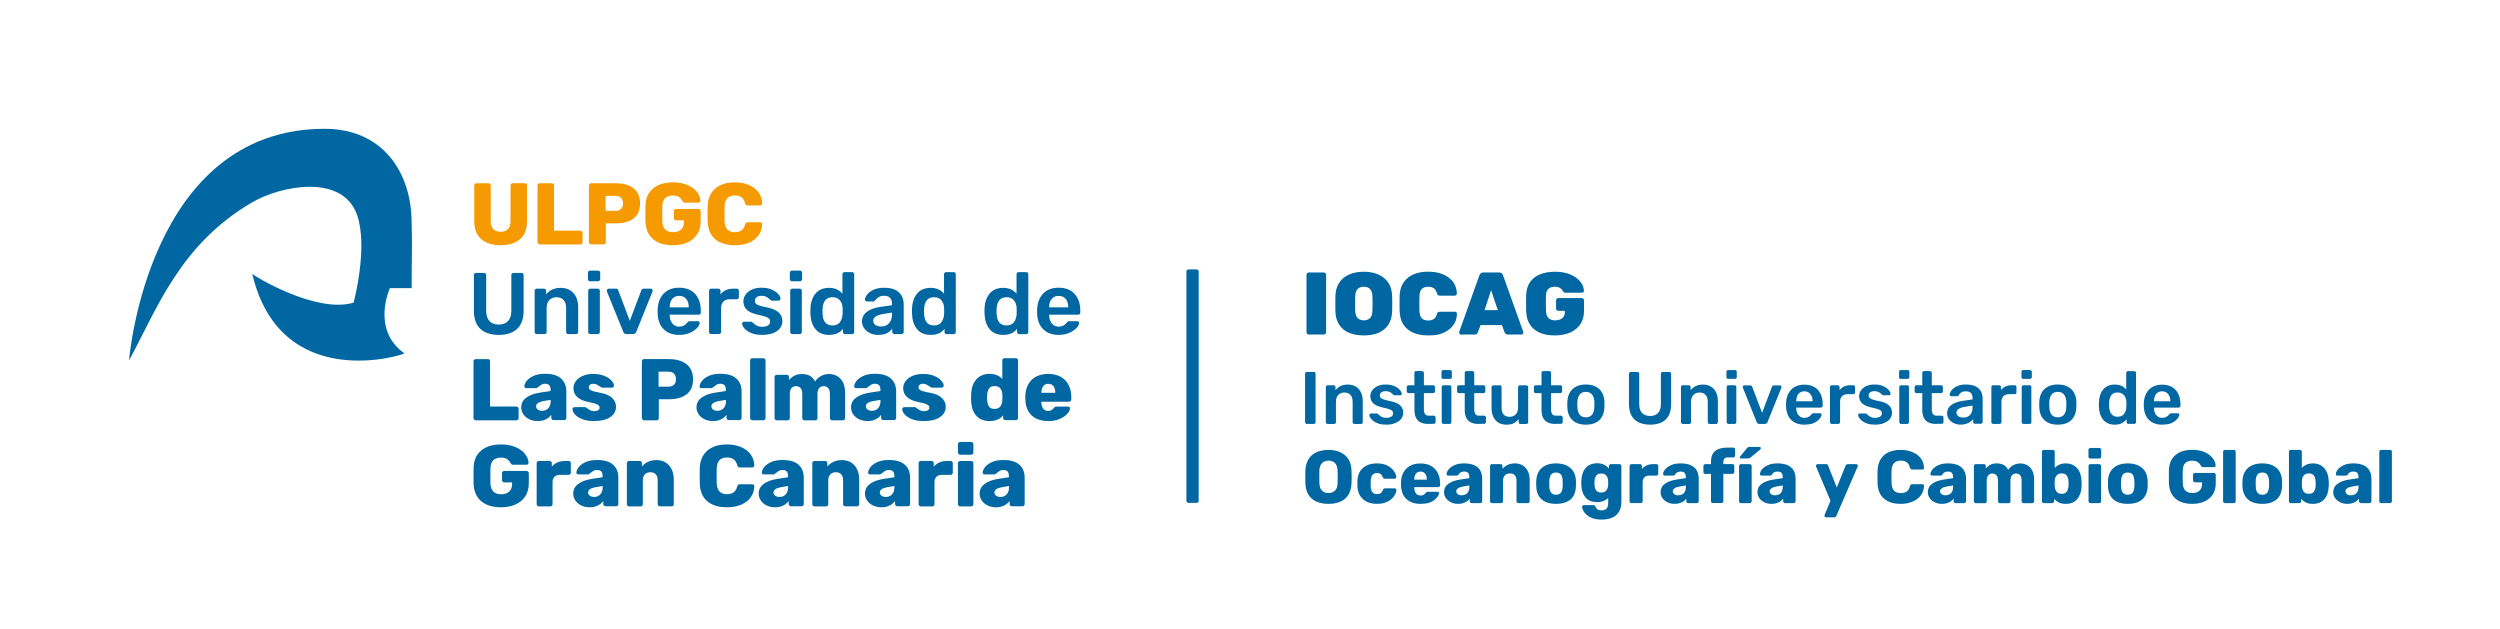 <?xml version="1.0" encoding="UTF-8"?>
<!-- Generator: Adobe Illustrator 28.0.0, SVG Export Plug-In . SVG Version: 6.00 Build 0)  -->
<svg version="1.1" xmlns="http://www.w3.org/2000/svg" xmlns:xlink="http://www.w3.org/1999/xlink" x="0px" y="0px" viewBox="0 0 333.68 83.94" style="enable-background:new 0 0 333.68 83.94;" xml:space="preserve">
<style type="text/css">
	.st0{fill:#0067A2;}
	.st1{display:none;}
	.st2{display:inline;fill:none;stroke:#009FE3;stroke-width:0.216;stroke-miterlimit:22.926;}
	.st3{display:inline;fill-rule:evenodd;clip-rule:evenodd;fill:none;stroke:#009FE3;stroke-width:0.216;stroke-miterlimit:22.926;}
	.st4{display:inline;fill-rule:evenodd;clip-rule:evenodd;fill:none;stroke:#B2B2B2;stroke-width:0.216;stroke-miterlimit:22.926;}
	.st5{display:inline;}
	.st6{fill:#DADADA;}
	.st7{display:inline;fill:#DADADA;}
	.st8{display:inline;fill:none;stroke:#F59A00;stroke-width:0.216;stroke-miterlimit:22.926;}
	.st9{display:inline;fill:none;stroke:#EF7D00;stroke-width:0.216;stroke-miterlimit:22.926;}
	.st10{display:inline;fill:none;stroke:#E30613;stroke-width:0.216;stroke-miterlimit:22.926;}
	.st11{fill-rule:evenodd;clip-rule:evenodd;fill:#DADADA;}
	
		.st12{display:inline;fill-rule:evenodd;clip-rule:evenodd;fill:none;stroke:#000000;stroke-width:0.216;stroke-miterlimit:22.926;}
	.st13{fill:none;stroke:#C6C6C6;stroke-width:0.216;stroke-miterlimit:22.926;}
	.st14{fill:none;stroke:#B2B2B2;stroke-width:0.216;stroke-miterlimit:22.926;}
	.st15{display:inline;fill:none;stroke:#C6C6C6;stroke-width:0.216;stroke-miterlimit:22.926;}
	.st16{display:inline;fill:none;stroke:#B2B2B2;stroke-width:0.216;stroke-miterlimit:22.926;}
	.st17{display:inline;fill-rule:evenodd;clip-rule:evenodd;fill:#DADADA;}
	.st18{fill-rule:evenodd;clip-rule:evenodd;fill:#009640;}
	
		.st19{display:inline;fill-rule:evenodd;clip-rule:evenodd;fill:none;stroke:#000000;stroke-width:0.217;stroke-miterlimit:22.926;}
	
		.st20{display:inline;fill-rule:evenodd;clip-rule:evenodd;fill:none;stroke:#C6C6C6;stroke-width:0.216;stroke-miterlimit:22.926;}
	
		.st21{display:inline;fill-rule:evenodd;clip-rule:evenodd;fill:none;stroke:#E30613;stroke-width:0.216;stroke-miterlimit:22.926;}
	.st22{display:inline;fill-rule:evenodd;clip-rule:evenodd;fill:#009640;}
	.st23{display:inline;fill:none;stroke:#EF7D00;stroke-width:0.217;stroke-miterlimit:22.926;}
	.st24{fill:#B3B1B1;}
	.st25{fill:none;stroke:#B3B1B1;stroke-width:0.216;stroke-miterlimit:22.926;}
	.st26{display:inline;fill:#FFFFFF;}
	.st27{display:inline;fill:none;stroke:#020203;stroke-width:0.216;stroke-miterlimit:22.926;}
	.st28{display:inline;fill:none;stroke:#289BD3;stroke-width:0.216;stroke-miterlimit:22.926;}
	.st29{display:inline;fill:none;stroke:#F39A10;stroke-width:0.216;stroke-miterlimit:22.926;}
	.st30{display:inline;fill:#B3B1B1;}
	.st31{display:inline;fill:none;stroke:#B3B1B1;stroke-width:0.216;stroke-miterlimit:22.926;}
	.st32{fill:none;stroke:#E30613;stroke-width:0.217;stroke-miterlimit:22.926;}
	.st33{fill:none;stroke:#C6C6C6;stroke-width:0.217;stroke-miterlimit:22.926;}
	.st34{fill:#0467A2;}
	.st35{fill:#F39A10;}
	.st36{fill:#F59A00;}
	.st37{fill-rule:evenodd;clip-rule:evenodd;fill:#0067A2;}
	.st38{fill-rule:evenodd;clip-rule:evenodd;fill:#F59A00;}
	.st39{fill:#FFFFFF;}
	.st40{fill-rule:evenodd;clip-rule:evenodd;fill:#FFFFFF;}
</style>
<g id="Capa_4">
</g>
<g id="Capa_1" class="st1">
	<line class="st2" x1="151.66" y1="67.16" x2="333.54" y2="67.16"/>
	<line class="st2" x1="152.89" y1="36.32" x2="333.46" y2="36.32"/>
	<line class="st2" x1="152.72" y1="49.59" x2="333.29" y2="49.59"/>
	<line class="st2" x1="152.72" y1="56.62" x2="333.29" y2="56.63"/>
	<line class="st2" x1="152.97" y1="60.14" x2="333.54" y2="60.14"/>
	<line class="st2" x1="152.65" y1="44.66" x2="333.22" y2="44.66"/>
	<line class="st8" x1="0.29" y1="83.77" x2="160.19" y2="83.78"/>
	<rect x="0.29" y="0" class="st12" width="333.36" height="83.77"/>
	<g class="st5">
		<line class="st13" x1="158.37" y1="0.02" x2="158.37" y2="83.81"/>
		<line class="st14" x1="151.3" y1="0.02" x2="151.3" y2="83.81"/>
		<line class="st13" x1="144.21" y1="0.02" x2="144.21" y2="83.81"/>
		<path class="st11" d="M147.77,46.05c-1.1,0-1.97-0.27-2.59-0.8c-0.63-0.54-0.94-1.34-0.94-2.41v-4.75c0-0.09,0.03-0.16,0.08-0.22    c0.05-0.06,0.12-0.09,0.21-0.09h1.6c0.09,0,0.16,0.03,0.22,0.09c0.06,0.06,0.09,0.13,0.09,0.22v4.73c0,0.48,0.11,0.84,0.34,1.08    c0.23,0.24,0.56,0.36,0.98,0.36c0.43,0,0.76-0.12,0.98-0.37c0.23-0.24,0.34-0.6,0.34-1.08v-4.73c0-0.09,0.03-0.16,0.09-0.22    c0.06-0.06,0.13-0.09,0.22-0.09h1.58c0.09,0,0.16,0.03,0.22,0.09c0.06,0.06,0.09,0.13,0.09,0.22v4.75c0,1.07-0.31,1.88-0.93,2.41    C149.72,45.78,148.87,46.05,147.77,46.05L147.77,46.05z"/>
		<path class="st11" d="M154.87,46.05c-1.1,0-1.97-0.27-2.59-0.8c-0.63-0.54-0.94-1.34-0.94-2.41v-4.75c0-0.09,0.03-0.16,0.08-0.22    c0.05-0.06,0.12-0.09,0.21-0.09h1.6c0.09,0,0.16,0.03,0.22,0.09c0.06,0.06,0.09,0.13,0.09,0.22v4.73c0,0.48,0.11,0.84,0.34,1.08    c0.23,0.24,0.56,0.36,0.98,0.36c0.43,0,0.76-0.12,0.98-0.37c0.23-0.24,0.34-0.6,0.34-1.08v-4.73c0-0.09,0.03-0.16,0.09-0.22    c0.06-0.06,0.13-0.09,0.22-0.09h1.58c0.09,0,0.16,0.03,0.22,0.09c0.06,0.06,0.09,0.13,0.09,0.22v4.75c0,1.07-0.31,1.88-0.93,2.41    C156.82,45.78,155.97,46.05,154.87,46.05L154.87,46.05z"/>
	</g>
	<line class="st15" x1="174.25" y1="0.03" x2="174.25" y2="83.82"/>
	<line class="st16" x1="167.17" y1="0.03" x2="167.17" y2="83.82"/>
	<line class="st15" x1="160.08" y1="0.03" x2="160.08" y2="83.82"/>
	<path class="st17" d="M167.22,36.37c1.1,0,1.97,0.27,2.59,0.8c0.63,0.54,0.94,1.34,0.94,2.41v4.75c0,0.09-0.03,0.16-0.08,0.22   s-0.12,0.09-0.21,0.09h-1.6c-0.09,0-0.16-0.03-0.22-0.09c-0.06-0.06-0.09-0.13-0.09-0.22v-4.73c0-0.48-0.11-0.84-0.34-1.08   c-0.23-0.24-0.56-0.36-0.98-0.36c-0.43,0-0.76,0.12-0.98,0.37c-0.23,0.24-0.34,0.6-0.34,1.08v4.73c0,0.09-0.03,0.16-0.09,0.22   c-0.06,0.06-0.13,0.09-0.22,0.09h-1.58c-0.09,0-0.16-0.03-0.22-0.09c-0.06-0.06-0.09-0.13-0.09-0.22v-4.75   c0-1.07,0.31-1.88,0.93-2.41C165.27,36.64,166.13,36.37,167.22,36.37L167.22,36.37z"/>
	<path class="st17" d="M171.74,53.13c0,1.1-0.27,1.97-0.8,2.59c-0.54,0.63-1.34,0.94-2.41,0.94h-4.75c-0.09,0-0.16-0.03-0.22-0.08   c-0.06-0.05-0.09-0.12-0.09-0.21v-1.6c0-0.09,0.03-0.16,0.09-0.22c0.06-0.06,0.13-0.09,0.22-0.09h4.73c0.48,0,0.84-0.11,1.08-0.34   c0.24-0.23,0.36-0.56,0.36-0.98c0-0.43-0.12-0.76-0.37-0.98c-0.24-0.23-0.6-0.34-1.08-0.34h-4.73c-0.09,0-0.16-0.03-0.22-0.09   c-0.06-0.06-0.09-0.13-0.09-0.22v-1.58c0-0.09,0.03-0.16,0.09-0.22c0.06-0.06,0.13-0.09,0.22-0.09h4.75c1.07,0,1.88,0.31,2.41,0.93   C171.48,51.18,171.74,52.04,171.74,53.13L171.74,53.13z"/>
	<path class="st17" d="M167.65,58.39c0,0.55-0.13,0.98-0.4,1.3c-0.27,0.31-0.67,0.47-1.21,0.47h-2.38c-0.04,0-0.08-0.01-0.11-0.04   c-0.03-0.03-0.04-0.06-0.04-0.1v-0.8c0-0.04,0.01-0.08,0.04-0.11c0.03-0.03,0.07-0.04,0.11-0.04h2.37c0.24,0,0.42-0.06,0.54-0.17   c0.12-0.11,0.18-0.28,0.18-0.49c0-0.21-0.06-0.38-0.18-0.49c-0.12-0.11-0.3-0.17-0.54-0.17h-2.37c-0.04,0-0.08-0.01-0.11-0.04   c-0.03-0.03-0.04-0.07-0.04-0.11v-0.79c0-0.04,0.01-0.08,0.04-0.11c0.03-0.03,0.07-0.04,0.11-0.04h2.38c0.54,0,0.94,0.16,1.21,0.47   C167.52,57.41,167.65,57.84,167.65,58.39L167.65,58.39z"/>
	<path class="st17" d="M171.79,63.63c0,1.1-0.27,1.97-0.8,2.59c-0.54,0.63-1.34,0.94-2.41,0.94h-4.75c-0.09,0-0.16-0.03-0.22-0.08   s-0.09-0.12-0.09-0.21v-1.6c0-0.09,0.03-0.16,0.09-0.22c0.06-0.06,0.13-0.09,0.22-0.09h4.73c0.48,0,0.84-0.11,1.08-0.34   c0.24-0.23,0.36-0.56,0.36-0.98c0-0.43-0.12-0.76-0.37-0.98c-0.24-0.23-0.6-0.34-1.08-0.34h-4.73c-0.09,0-0.16-0.03-0.22-0.09   c-0.06-0.06-0.09-0.13-0.09-0.22v-1.58c0-0.09,0.03-0.16,0.09-0.22c0.06-0.06,0.13-0.09,0.22-0.09h4.75c1.07,0,1.88,0.31,2.41,0.93   C171.52,61.67,171.79,62.53,171.79,63.63L171.79,63.63z"/>
	<path class="st17" d="M322.84,44.64c-1.1,0-1.97-0.27-2.59-0.8c-0.63-0.54-0.94-1.34-0.94-2.41v-4.75c0-0.09,0.03-0.16,0.08-0.22   c0.05-0.06,0.12-0.09,0.21-0.09h1.6c0.09,0,0.16,0.03,0.22,0.09c0.06,0.06,0.09,0.13,0.09,0.22v4.73c0,0.48,0.11,0.84,0.34,1.08   c0.23,0.24,0.56,0.36,0.98,0.36c0.43,0,0.76-0.12,0.98-0.37c0.23-0.24,0.34-0.6,0.34-1.08v-4.73c0-0.09,0.03-0.16,0.09-0.22   c0.06-0.06,0.13-0.09,0.22-0.09h1.58c0.09,0,0.16,0.03,0.22,0.09c0.06,0.06,0.09,0.13,0.09,0.22v4.75c0,1.07-0.31,1.88-0.93,2.41   C324.79,44.37,323.94,44.64,322.84,44.64L322.84,44.64z"/>
	<g class="st5">
		<line class="st13" x1="333.49" y1="0.14" x2="333.49" y2="83.92"/>
		<line class="st14" x1="326.42" y1="0.14" x2="326.42" y2="83.92"/>
		<line class="st13" x1="319.33" y1="0.14" x2="319.33" y2="83.92"/>
		<path class="st11" d="M329.79,44.75c-1.1,0-1.97-0.27-2.59-0.8c-0.63-0.54-0.94-1.34-0.94-2.41v-4.75c0-0.09,0.03-0.16,0.08-0.22    c0.05-0.06,0.12-0.09,0.21-0.09h1.6c0.09,0,0.16,0.03,0.22,0.09c0.06,0.06,0.09,0.13,0.09,0.22v4.73c0,0.48,0.11,0.84,0.34,1.08    c0.23,0.24,0.56,0.36,0.98,0.36c0.43,0,0.76-0.12,0.98-0.37c0.23-0.24,0.34-0.6,0.34-1.08v-4.73c0-0.09,0.03-0.16,0.09-0.22    c0.06-0.06,0.13-0.09,0.22-0.09h1.58c0.09,0,0.16,0.03,0.22,0.09c0.06,0.06,0.09,0.13,0.09,0.22v4.75c0,1.07-0.31,1.88-0.93,2.41    C331.74,44.48,330.88,44.75,329.79,44.75L329.79,44.75z"/>
	</g>
</g>
<g id="Capa_2">
	<g>
		<path class="st0" d="M174.43,56.58c-0.07,0-0.12-0.02-0.17-0.07c-0.05-0.05-0.07-0.1-0.07-0.17v-6.46c0-0.07,0.02-0.12,0.07-0.17    c0.05-0.05,0.1-0.07,0.17-0.07h0.93c0.07,0,0.13,0.02,0.17,0.07s0.06,0.1,0.06,0.17v6.46c0,0.07-0.02,0.12-0.06,0.17    s-0.1,0.07-0.17,0.07H174.43z"/>
		<path class="st0" d="M177.2,56.58c-0.07,0-0.12-0.02-0.17-0.07s-0.07-0.1-0.07-0.17v-4.68c0-0.07,0.02-0.12,0.07-0.17    s0.1-0.07,0.17-0.07h0.81c0.07,0,0.12,0.02,0.17,0.07c0.05,0.05,0.07,0.1,0.07,0.17v0.41c0.17-0.21,0.39-0.39,0.66-0.53    c0.27-0.14,0.6-0.21,1-0.21c0.4,0,0.75,0.09,1.05,0.27c0.3,0.18,0.53,0.44,0.69,0.77c0.16,0.33,0.24,0.73,0.24,1.19v2.79    c0,0.07-0.02,0.12-0.07,0.17c-0.05,0.05-0.1,0.07-0.17,0.07h-0.87c-0.07,0-0.12-0.02-0.17-0.07s-0.07-0.1-0.07-0.17v-2.73    c0-0.38-0.09-0.68-0.28-0.9c-0.19-0.22-0.46-0.33-0.82-0.33c-0.34,0-0.62,0.11-0.82,0.33c-0.21,0.22-0.31,0.52-0.31,0.9v2.73    c0,0.07-0.02,0.12-0.07,0.17c-0.05,0.05-0.1,0.07-0.17,0.07H177.2z"/>
		<path class="st0" d="M185.02,56.68c-0.4,0-0.74-0.05-1.02-0.14c-0.28-0.09-0.51-0.21-0.69-0.35c-0.18-0.14-0.31-0.28-0.4-0.42    c-0.09-0.14-0.13-0.25-0.14-0.35c-0.01-0.07,0.01-0.13,0.06-0.17c0.05-0.04,0.1-0.06,0.16-0.06h0.78c0.03,0,0.05,0,0.07,0.01    c0.02,0.01,0.05,0.03,0.08,0.06c0.09,0.07,0.18,0.15,0.27,0.23s0.21,0.15,0.34,0.2c0.13,0.06,0.3,0.08,0.5,0.08    c0.26,0,0.47-0.05,0.65-0.15c0.17-0.1,0.26-0.25,0.26-0.44c0-0.14-0.04-0.25-0.11-0.34c-0.08-0.09-0.22-0.16-0.42-0.23    c-0.21-0.07-0.5-0.14-0.87-0.22c-0.37-0.09-0.68-0.19-0.92-0.33c-0.24-0.13-0.43-0.3-0.54-0.5s-0.18-0.43-0.18-0.69    c0-0.26,0.08-0.5,0.23-0.74c0.16-0.23,0.39-0.43,0.69-0.58c0.31-0.15,0.69-0.23,1.14-0.23c0.36,0,0.67,0.04,0.93,0.13    c0.26,0.09,0.48,0.2,0.66,0.33s0.31,0.27,0.4,0.4c0.09,0.14,0.14,0.25,0.15,0.35c0.01,0.07-0.01,0.13-0.06,0.17    c-0.05,0.04-0.1,0.06-0.16,0.06h-0.73c-0.03,0-0.06-0.01-0.09-0.02c-0.03-0.01-0.05-0.03-0.08-0.05    c-0.07-0.07-0.15-0.14-0.24-0.21c-0.09-0.07-0.19-0.14-0.31-0.19s-0.28-0.08-0.48-0.08c-0.25,0-0.44,0.05-0.58,0.16    s-0.2,0.25-0.2,0.41c0,0.11,0.03,0.21,0.09,0.29c0.06,0.08,0.19,0.16,0.38,0.23c0.19,0.07,0.48,0.15,0.87,0.23    c0.44,0.08,0.79,0.2,1.06,0.35c0.26,0.16,0.45,0.33,0.56,0.54c0.11,0.2,0.16,0.42,0.16,0.67c0,0.3-0.09,0.56-0.26,0.8    c-0.17,0.24-0.43,0.42-0.77,0.56C185.94,56.61,185.52,56.68,185.02,56.68z"/>
		<path class="st0" d="M190.59,56.58c-0.4,0-0.73-0.07-1-0.21c-0.27-0.14-0.47-0.35-0.6-0.62c-0.13-0.27-0.2-0.62-0.2-1.03v-2.25    H188c-0.07,0-0.12-0.02-0.17-0.07c-0.05-0.05-0.07-0.1-0.07-0.17v-0.57c0-0.07,0.02-0.12,0.07-0.17c0.05-0.05,0.1-0.07,0.17-0.07    h0.78v-1.65c0-0.07,0.02-0.12,0.06-0.17s0.1-0.07,0.17-0.07h0.8c0.07,0,0.12,0.02,0.17,0.07s0.07,0.1,0.07,0.17v1.65h1.24    c0.07,0,0.12,0.02,0.17,0.07c0.05,0.05,0.07,0.1,0.07,0.17v0.57c0,0.07-0.02,0.12-0.07,0.17c-0.05,0.05-0.1,0.07-0.17,0.07h-1.24    v2.15c0,0.27,0.05,0.48,0.14,0.63c0.1,0.15,0.26,0.23,0.5,0.23h0.68c0.07,0,0.12,0.02,0.17,0.07c0.05,0.05,0.07,0.1,0.07,0.17    v0.61c0,0.07-0.02,0.12-0.07,0.17s-0.1,0.07-0.17,0.07H190.59z"/>
		<path class="st0" d="M192.63,50.57c-0.07,0-0.13-0.02-0.17-0.06s-0.06-0.1-0.06-0.17v-0.71c0-0.07,0.02-0.12,0.06-0.17    s0.1-0.07,0.17-0.07h0.9c0.07,0,0.13,0.02,0.18,0.07c0.05,0.05,0.07,0.1,0.07,0.17v0.71c0,0.07-0.02,0.13-0.07,0.17    c-0.05,0.04-0.11,0.06-0.18,0.06H192.63z M192.67,56.58c-0.07,0-0.12-0.02-0.17-0.07s-0.07-0.1-0.07-0.17v-4.68    c0-0.07,0.02-0.12,0.07-0.17s0.1-0.07,0.17-0.07h0.82c0.07,0,0.13,0.02,0.17,0.07s0.06,0.1,0.06,0.17v4.68    c0,0.07-0.02,0.12-0.06,0.17s-0.1,0.07-0.17,0.07H192.67z"/>
		<path class="st0" d="M197.3,56.58c-0.4,0-0.73-0.07-1-0.21c-0.27-0.14-0.47-0.35-0.6-0.62c-0.13-0.27-0.2-0.62-0.2-1.03v-2.25    h-0.78c-0.07,0-0.12-0.02-0.17-0.07c-0.05-0.05-0.07-0.1-0.07-0.17v-0.57c0-0.07,0.02-0.12,0.07-0.17    c0.05-0.05,0.1-0.07,0.17-0.07h0.78v-1.65c0-0.07,0.02-0.12,0.06-0.17s0.1-0.07,0.17-0.07h0.8c0.07,0,0.12,0.02,0.17,0.07    s0.07,0.1,0.07,0.17v1.65h1.24c0.07,0,0.12,0.02,0.17,0.07c0.05,0.05,0.07,0.1,0.07,0.17v0.57c0,0.07-0.02,0.12-0.07,0.17    c-0.05,0.05-0.1,0.07-0.17,0.07h-1.24v2.15c0,0.27,0.05,0.48,0.14,0.63c0.1,0.15,0.26,0.23,0.5,0.23h0.68    c0.07,0,0.12,0.02,0.17,0.07c0.05,0.05,0.07,0.1,0.07,0.17v0.61c0,0.07-0.02,0.12-0.07,0.17s-0.1,0.07-0.17,0.07H197.3z"/>
		<path class="st0" d="M201.05,56.68c-0.4,0-0.75-0.09-1.05-0.27s-0.52-0.44-0.68-0.77c-0.16-0.33-0.24-0.73-0.24-1.18v-2.79    c0-0.07,0.02-0.12,0.07-0.17s0.1-0.07,0.17-0.07h0.87c0.07,0,0.13,0.02,0.17,0.07s0.06,0.1,0.06,0.17v2.73    c0,0.82,0.36,1.23,1.08,1.23c0.34,0,0.62-0.11,0.82-0.33c0.2-0.22,0.3-0.52,0.3-0.9v-2.73c0-0.07,0.02-0.12,0.07-0.17    s0.1-0.07,0.17-0.07h0.87c0.07,0,0.12,0.02,0.17,0.07c0.05,0.05,0.07,0.1,0.07,0.17v4.68c0,0.07-0.02,0.12-0.07,0.17    c-0.05,0.05-0.1,0.07-0.17,0.07h-0.8c-0.07,0-0.13-0.02-0.17-0.07s-0.06-0.1-0.06-0.17v-0.41c-0.18,0.23-0.4,0.41-0.66,0.55    S201.45,56.68,201.05,56.68z"/>
		<path class="st0" d="M207.55,56.58c-0.4,0-0.73-0.07-1-0.21c-0.27-0.14-0.47-0.35-0.6-0.62c-0.13-0.27-0.2-0.62-0.2-1.03v-2.25    h-0.78c-0.07,0-0.12-0.02-0.17-0.07c-0.05-0.05-0.07-0.1-0.07-0.17v-0.57c0-0.07,0.02-0.12,0.07-0.17    c0.05-0.05,0.1-0.07,0.17-0.07h0.78v-1.65c0-0.07,0.02-0.12,0.06-0.17s0.1-0.07,0.17-0.07h0.8c0.07,0,0.12,0.02,0.17,0.07    s0.07,0.1,0.07,0.17v1.65h1.24c0.07,0,0.12,0.02,0.17,0.07c0.05,0.05,0.07,0.1,0.07,0.17v0.57c0,0.07-0.02,0.12-0.07,0.17    c-0.05,0.05-0.1,0.07-0.17,0.07h-1.24v2.15c0,0.27,0.05,0.48,0.14,0.63c0.1,0.15,0.26,0.23,0.5,0.23h0.68    c0.07,0,0.12,0.02,0.17,0.07c0.05,0.05,0.07,0.1,0.07,0.17v0.61c0,0.07-0.02,0.12-0.07,0.17s-0.1,0.07-0.17,0.07H207.55z"/>
		<path class="st0" d="M211.67,56.68c-0.53,0-0.97-0.09-1.33-0.28c-0.36-0.19-0.63-0.45-0.82-0.78s-0.3-0.73-0.32-1.18    c-0.01-0.12-0.01-0.26-0.01-0.44s0-0.32,0.01-0.44c0.03-0.46,0.14-0.85,0.33-1.18c0.19-0.33,0.47-0.59,0.83-0.78    c0.36-0.19,0.8-0.28,1.31-0.28c0.52,0,0.95,0.09,1.31,0.28s0.64,0.44,0.83,0.78c0.2,0.33,0.31,0.73,0.33,1.18    c0.01,0.12,0.01,0.26,0.01,0.44s0,0.32-0.01,0.44c-0.03,0.45-0.13,0.84-0.32,1.18s-0.46,0.6-0.82,0.78    C212.64,56.59,212.2,56.68,211.67,56.68z M211.67,55.7c0.35,0,0.62-0.11,0.81-0.33c0.19-0.22,0.3-0.55,0.32-0.98    c0.01-0.1,0.01-0.23,0.01-0.39s0-0.29-0.01-0.39c-0.02-0.42-0.13-0.75-0.32-0.97c-0.19-0.22-0.46-0.34-0.81-0.34    c-0.35,0-0.62,0.11-0.81,0.34s-0.3,0.55-0.32,0.97c-0.01,0.1-0.01,0.23-0.01,0.39s0,0.29,0.01,0.39c0.02,0.43,0.13,0.75,0.32,0.98    C211.05,55.59,211.32,55.7,211.67,55.7z"/>
		<path class="st0" d="M220.25,56.68c-0.58,0-1.07-0.1-1.5-0.29s-0.75-0.5-0.98-0.9c-0.23-0.41-0.35-0.93-0.35-1.56v-4.03    c0-0.07,0.02-0.13,0.07-0.18c0.05-0.05,0.1-0.07,0.17-0.07h0.9c0.07,0,0.13,0.02,0.17,0.07s0.06,0.11,0.06,0.18v4.03    c0,0.54,0.13,0.94,0.39,1.2c0.26,0.26,0.61,0.39,1.06,0.39c0.45,0,0.8-0.13,1.06-0.39c0.25-0.26,0.38-0.66,0.38-1.2v-4.03    c0-0.07,0.02-0.13,0.07-0.18c0.05-0.05,0.11-0.07,0.18-0.07h0.89c0.07,0,0.13,0.02,0.17,0.07s0.06,0.11,0.06,0.18v4.03    c0,0.63-0.11,1.15-0.34,1.56c-0.23,0.41-0.55,0.71-0.97,0.9C221.34,56.58,220.83,56.68,220.25,56.68z"/>
		<path class="st0" d="M224.6,56.58c-0.07,0-0.12-0.02-0.17-0.07s-0.07-0.1-0.07-0.17v-4.68c0-0.07,0.02-0.12,0.07-0.17    s0.1-0.07,0.17-0.07h0.81c0.07,0,0.12,0.02,0.17,0.07c0.05,0.05,0.07,0.1,0.07,0.17v0.41c0.17-0.21,0.39-0.39,0.66-0.53    c0.27-0.14,0.6-0.21,1-0.21c0.4,0,0.75,0.09,1.05,0.27c0.3,0.18,0.53,0.44,0.69,0.77c0.16,0.33,0.24,0.73,0.24,1.19v2.79    c0,0.07-0.02,0.12-0.07,0.17c-0.05,0.05-0.1,0.07-0.17,0.07h-0.87c-0.07,0-0.12-0.02-0.17-0.07s-0.07-0.1-0.07-0.17v-2.73    c0-0.38-0.09-0.68-0.28-0.9c-0.19-0.22-0.46-0.33-0.82-0.33c-0.34,0-0.62,0.11-0.82,0.33c-0.21,0.22-0.31,0.52-0.31,0.9v2.73    c0,0.07-0.02,0.12-0.07,0.17c-0.05,0.05-0.1,0.07-0.17,0.07H224.6z"/>
		<path class="st0" d="M230.66,50.57c-0.07,0-0.13-0.02-0.17-0.06s-0.06-0.1-0.06-0.17v-0.71c0-0.07,0.02-0.12,0.06-0.17    s0.1-0.07,0.17-0.07h0.9c0.07,0,0.13,0.02,0.18,0.07c0.05,0.05,0.07,0.1,0.07,0.17v0.71c0,0.07-0.02,0.13-0.07,0.17    c-0.05,0.04-0.11,0.06-0.18,0.06H230.66z M230.7,56.58c-0.07,0-0.12-0.02-0.17-0.07s-0.07-0.1-0.07-0.17v-4.68    c0-0.07,0.02-0.12,0.07-0.17s0.1-0.07,0.17-0.07h0.82c0.07,0,0.13,0.02,0.17,0.07s0.06,0.1,0.06,0.17v4.68    c0,0.07-0.02,0.12-0.06,0.17s-0.1,0.07-0.17,0.07H230.7z"/>
		<path class="st0" d="M234.82,56.58c-0.11,0-0.18-0.02-0.23-0.07c-0.05-0.05-0.09-0.11-0.12-0.17l-1.85-4.6    c-0.01-0.03-0.02-0.06-0.02-0.09c0-0.06,0.02-0.11,0.06-0.15s0.09-0.06,0.15-0.06h0.8c0.08,0,0.14,0.02,0.18,0.06    s0.07,0.08,0.08,0.12l1.32,3.48l1.32-3.48c0.01-0.04,0.04-0.08,0.08-0.12c0.04-0.04,0.1-0.06,0.18-0.06h0.81    c0.05,0,0.1,0.02,0.14,0.06c0.04,0.04,0.06,0.09,0.06,0.15c0,0.03,0,0.06-0.01,0.09l-1.86,4.6c-0.03,0.07-0.07,0.12-0.12,0.17    c-0.05,0.05-0.13,0.07-0.24,0.07H234.82z"/>
		<path class="st0" d="M240.83,56.68c-0.73,0-1.32-0.21-1.75-0.63s-0.66-1.02-0.69-1.8c-0.01-0.07-0.01-0.15-0.01-0.25    c0-0.1,0-0.18,0.01-0.24c0.03-0.5,0.14-0.93,0.34-1.29c0.2-0.36,0.48-0.64,0.84-0.84c0.36-0.19,0.78-0.29,1.26-0.29    c0.54,0,0.98,0.11,1.35,0.33s0.64,0.53,0.82,0.92c0.19,0.39,0.28,0.85,0.28,1.36v0.21c0,0.07-0.02,0.12-0.07,0.17    c-0.05,0.05-0.11,0.07-0.18,0.07h-3.29c0,0.04,0,0.07,0,0.08c0.01,0.23,0.05,0.44,0.13,0.64c0.08,0.2,0.21,0.35,0.37,0.47    c0.16,0.12,0.35,0.18,0.58,0.18c0.19,0,0.34-0.03,0.47-0.08c0.13-0.06,0.23-0.12,0.31-0.19s0.14-0.13,0.17-0.18    c0.06-0.08,0.11-0.13,0.14-0.14s0.09-0.02,0.16-0.02h0.85c0.07,0,0.12,0.02,0.16,0.06s0.06,0.09,0.05,0.15    c-0.01,0.11-0.06,0.23-0.16,0.39c-0.1,0.15-0.25,0.3-0.44,0.45c-0.19,0.15-0.43,0.27-0.72,0.36    C241.53,56.63,241.2,56.68,240.83,56.68z M239.74,53.56h2.19v-0.03c0-0.26-0.04-0.48-0.13-0.67c-0.09-0.19-0.21-0.34-0.38-0.46    c-0.17-0.11-0.36-0.17-0.59-0.17c-0.23,0-0.43,0.06-0.59,0.17c-0.17,0.11-0.29,0.26-0.37,0.46c-0.08,0.19-0.12,0.42-0.12,0.67    V53.56z"/>
		<path class="st0" d="M244.49,56.58c-0.07,0-0.12-0.02-0.17-0.07s-0.07-0.1-0.07-0.17v-4.67c0-0.07,0.02-0.13,0.07-0.18    s0.1-0.07,0.17-0.07h0.8c0.07,0,0.12,0.02,0.17,0.07c0.05,0.05,0.07,0.11,0.07,0.18v0.41c0.15-0.21,0.35-0.37,0.59-0.49    s0.52-0.17,0.84-0.17h0.41c0.07,0,0.13,0.02,0.17,0.07s0.06,0.1,0.06,0.17v0.71c0,0.07-0.02,0.12-0.06,0.17s-0.1,0.07-0.17,0.07    h-0.77c-0.32,0-0.56,0.09-0.74,0.27c-0.17,0.18-0.26,0.42-0.26,0.73v2.73c0,0.07-0.02,0.12-0.07,0.17    c-0.05,0.05-0.11,0.07-0.18,0.07H244.49z"/>
		<path class="st0" d="M250.26,56.68c-0.4,0-0.74-0.05-1.02-0.14c-0.28-0.09-0.51-0.21-0.69-0.35c-0.18-0.14-0.31-0.28-0.4-0.42    c-0.09-0.14-0.13-0.25-0.14-0.35c-0.01-0.07,0.01-0.13,0.06-0.17c0.05-0.04,0.1-0.06,0.16-0.06h0.78c0.03,0,0.05,0,0.07,0.01    c0.02,0.01,0.05,0.03,0.08,0.06c0.09,0.07,0.18,0.15,0.27,0.23s0.21,0.15,0.34,0.2c0.13,0.06,0.3,0.08,0.5,0.08    c0.26,0,0.47-0.05,0.65-0.15c0.17-0.1,0.26-0.25,0.26-0.44c0-0.14-0.04-0.25-0.11-0.34c-0.08-0.09-0.22-0.16-0.42-0.23    c-0.21-0.07-0.5-0.14-0.87-0.22c-0.37-0.09-0.68-0.19-0.92-0.33c-0.24-0.13-0.43-0.3-0.54-0.5s-0.18-0.43-0.18-0.69    c0-0.26,0.08-0.5,0.23-0.74c0.16-0.23,0.39-0.43,0.69-0.58c0.31-0.15,0.69-0.23,1.14-0.23c0.36,0,0.67,0.04,0.93,0.13    c0.26,0.09,0.48,0.2,0.66,0.33s0.31,0.27,0.4,0.4c0.09,0.14,0.14,0.25,0.15,0.35c0.01,0.07-0.01,0.13-0.06,0.17    c-0.05,0.04-0.1,0.06-0.16,0.06h-0.73c-0.03,0-0.06-0.01-0.09-0.02c-0.03-0.01-0.05-0.03-0.08-0.05    c-0.07-0.07-0.15-0.14-0.24-0.21c-0.09-0.07-0.19-0.14-0.31-0.19s-0.28-0.08-0.48-0.08c-0.25,0-0.44,0.05-0.58,0.16    s-0.2,0.25-0.2,0.41c0,0.11,0.03,0.21,0.09,0.29c0.06,0.08,0.19,0.16,0.38,0.23c0.19,0.07,0.48,0.15,0.87,0.23    c0.44,0.08,0.79,0.2,1.06,0.35c0.26,0.16,0.45,0.33,0.56,0.54c0.11,0.2,0.16,0.42,0.16,0.67c0,0.3-0.09,0.56-0.26,0.8    c-0.17,0.24-0.43,0.42-0.77,0.56C251.18,56.61,250.76,56.68,250.26,56.68z"/>
		<path class="st0" d="M253.7,50.57c-0.07,0-0.13-0.02-0.17-0.06s-0.06-0.1-0.06-0.17v-0.71c0-0.07,0.02-0.12,0.06-0.17    s0.1-0.07,0.17-0.07h0.9c0.07,0,0.13,0.02,0.18,0.07c0.05,0.05,0.07,0.1,0.07,0.17v0.71c0,0.07-0.02,0.13-0.07,0.17    c-0.05,0.04-0.11,0.06-0.18,0.06H253.7z M253.74,56.58c-0.07,0-0.12-0.02-0.17-0.07s-0.07-0.1-0.07-0.17v-4.68    c0-0.07,0.02-0.12,0.07-0.17s0.1-0.07,0.17-0.07h0.82c0.07,0,0.13,0.02,0.17,0.07s0.06,0.1,0.06,0.17v4.68    c0,0.07-0.02,0.12-0.06,0.17s-0.1,0.07-0.17,0.07H253.74z"/>
		<path class="st0" d="M258.37,56.58c-0.4,0-0.73-0.07-1-0.21c-0.27-0.14-0.47-0.35-0.6-0.62c-0.13-0.27-0.2-0.62-0.2-1.03v-2.25    h-0.78c-0.07,0-0.12-0.02-0.17-0.07c-0.05-0.05-0.07-0.1-0.07-0.17v-0.57c0-0.07,0.02-0.12,0.07-0.17    c0.05-0.05,0.1-0.07,0.17-0.07h0.78v-1.65c0-0.07,0.02-0.12,0.06-0.17s0.1-0.07,0.17-0.07h0.8c0.07,0,0.12,0.02,0.17,0.07    s0.07,0.1,0.07,0.17v1.65h1.24c0.07,0,0.12,0.02,0.17,0.07c0.05,0.05,0.07,0.1,0.07,0.17v0.57c0,0.07-0.02,0.12-0.07,0.17    c-0.05,0.05-0.1,0.07-0.17,0.07h-1.24v2.15c0,0.27,0.05,0.48,0.14,0.63c0.1,0.15,0.26,0.23,0.5,0.23h0.68    c0.07,0,0.12,0.02,0.17,0.07c0.05,0.05,0.07,0.1,0.07,0.17v0.61c0,0.07-0.02,0.12-0.07,0.17s-0.1,0.07-0.17,0.07H258.37z"/>
		<path class="st0" d="M261.71,56.68c-0.34,0-0.65-0.07-0.93-0.2c-0.28-0.14-0.5-0.32-0.66-0.55c-0.16-0.23-0.24-0.48-0.24-0.77    c0-0.46,0.19-0.83,0.56-1.1c0.37-0.27,0.87-0.46,1.48-0.55l1.36-0.2V53.1c0-0.28-0.07-0.49-0.21-0.64s-0.38-0.23-0.71-0.23    c-0.24,0-0.43,0.05-0.58,0.14c-0.15,0.1-0.26,0.22-0.33,0.38c-0.05,0.09-0.13,0.13-0.23,0.13h-0.78c-0.07,0-0.13-0.02-0.16-0.06    c-0.04-0.04-0.05-0.09-0.05-0.16c0.01-0.11,0.05-0.23,0.13-0.39c0.08-0.15,0.21-0.3,0.38-0.44c0.17-0.14,0.39-0.26,0.66-0.36    c0.27-0.1,0.6-0.15,0.98-0.15c0.42,0,0.77,0.05,1.06,0.15c0.29,0.1,0.52,0.24,0.69,0.41s0.3,0.37,0.38,0.6    c0.08,0.23,0.12,0.48,0.12,0.73v3.11c0,0.07-0.02,0.12-0.07,0.17c-0.05,0.05-0.1,0.07-0.17,0.07h-0.8c-0.07,0-0.13-0.02-0.17-0.07    s-0.06-0.1-0.06-0.17v-0.39c-0.09,0.13-0.2,0.24-0.35,0.35c-0.15,0.11-0.32,0.2-0.53,0.27S261.99,56.68,261.71,56.68z     M262.04,55.74c0.23,0,0.44-0.05,0.63-0.15s0.34-0.25,0.45-0.46s0.16-0.47,0.16-0.79v-0.21l-0.99,0.16    c-0.39,0.06-0.68,0.16-0.87,0.29c-0.19,0.13-0.29,0.29-0.29,0.49c0,0.15,0.04,0.27,0.13,0.37c0.09,0.1,0.2,0.18,0.34,0.23    C261.75,55.71,261.89,55.74,262.04,55.74z"/>
		<path class="st0" d="M266.03,56.58c-0.07,0-0.12-0.02-0.17-0.07s-0.07-0.1-0.07-0.17v-4.67c0-0.07,0.02-0.13,0.07-0.18    s0.1-0.07,0.17-0.07h0.8c0.07,0,0.12,0.02,0.17,0.07c0.05,0.05,0.07,0.11,0.07,0.18v0.41c0.15-0.21,0.35-0.37,0.59-0.49    s0.52-0.17,0.84-0.17h0.41c0.07,0,0.13,0.02,0.17,0.07s0.06,0.1,0.06,0.17v0.71c0,0.07-0.02,0.12-0.06,0.17s-0.1,0.07-0.17,0.07    h-0.77c-0.32,0-0.56,0.09-0.74,0.27c-0.17,0.18-0.26,0.42-0.26,0.73v2.73c0,0.07-0.02,0.12-0.07,0.17    c-0.05,0.05-0.11,0.07-0.18,0.07H266.03z"/>
		<path class="st0" d="M270.04,50.57c-0.07,0-0.13-0.02-0.17-0.06s-0.06-0.1-0.06-0.17v-0.71c0-0.07,0.02-0.12,0.06-0.17    s0.1-0.07,0.17-0.07h0.9c0.07,0,0.13,0.02,0.18,0.07c0.05,0.05,0.07,0.1,0.07,0.17v0.71c0,0.07-0.02,0.13-0.07,0.17    c-0.05,0.04-0.11,0.06-0.18,0.06H270.04z M270.08,56.58c-0.07,0-0.12-0.02-0.17-0.07s-0.07-0.1-0.07-0.17v-4.68    c0-0.07,0.02-0.12,0.07-0.17s0.1-0.07,0.17-0.07h0.82c0.07,0,0.13,0.02,0.17,0.07s0.06,0.1,0.06,0.17v4.68    c0,0.07-0.02,0.12-0.06,0.17s-0.1,0.07-0.17,0.07H270.08z"/>
		<path class="st0" d="M274.66,56.68c-0.53,0-0.97-0.09-1.33-0.28c-0.36-0.19-0.63-0.45-0.82-0.78s-0.3-0.73-0.32-1.18    c-0.01-0.12-0.01-0.26-0.01-0.44s0-0.32,0.01-0.44c0.03-0.46,0.14-0.85,0.33-1.18c0.19-0.33,0.47-0.59,0.83-0.78    c0.36-0.19,0.8-0.28,1.31-0.28c0.52,0,0.95,0.09,1.31,0.28s0.64,0.44,0.83,0.78c0.2,0.33,0.31,0.73,0.33,1.18    c0.01,0.12,0.01,0.26,0.01,0.44s0,0.32-0.01,0.44c-0.03,0.45-0.13,0.84-0.32,1.18s-0.46,0.6-0.82,0.78    C275.63,56.59,275.19,56.68,274.66,56.68z M274.66,55.7c0.35,0,0.62-0.11,0.81-0.33c0.19-0.22,0.3-0.55,0.32-0.98    c0.01-0.1,0.01-0.23,0.01-0.39s0-0.29-0.01-0.39c-0.02-0.42-0.13-0.75-0.32-0.97c-0.19-0.22-0.46-0.34-0.81-0.34    c-0.35,0-0.62,0.11-0.81,0.34s-0.3,0.55-0.32,0.97c-0.01,0.1-0.01,0.23-0.01,0.39s0,0.29,0.01,0.39c0.02,0.43,0.13,0.75,0.32,0.98    C274.04,55.59,274.31,55.7,274.66,55.7z"/>
		<path class="st0" d="M282.27,56.68c-0.34,0-0.65-0.06-0.91-0.17c-0.26-0.12-0.48-0.28-0.65-0.49s-0.3-0.46-0.4-0.75    s-0.15-0.6-0.16-0.95c-0.01-0.12-0.01-0.23-0.01-0.32s0-0.2,0.01-0.32c0.01-0.33,0.06-0.64,0.15-0.92    c0.09-0.28,0.22-0.53,0.4-0.75c0.17-0.21,0.39-0.38,0.65-0.5c0.26-0.12,0.56-0.18,0.91-0.18c0.36,0,0.66,0.06,0.91,0.18    c0.25,0.12,0.45,0.28,0.62,0.47v-2.2c0-0.07,0.02-0.12,0.06-0.17s0.1-0.07,0.17-0.07h0.84c0.07,0,0.12,0.02,0.17,0.07    s0.07,0.1,0.07,0.17v6.56c0,0.07-0.02,0.12-0.07,0.17s-0.1,0.07-0.17,0.07h-0.78c-0.07,0-0.13-0.02-0.17-0.07s-0.06-0.1-0.06-0.17    v-0.37c-0.17,0.2-0.38,0.37-0.63,0.51C282.98,56.61,282.66,56.68,282.27,56.68z M282.64,55.62c0.28,0,0.5-0.06,0.67-0.19    c0.17-0.13,0.29-0.29,0.37-0.48s0.12-0.4,0.13-0.6c0.01-0.12,0.01-0.25,0.01-0.38s0-0.26-0.01-0.38c-0.01-0.2-0.05-0.39-0.14-0.57    s-0.21-0.33-0.38-0.45c-0.17-0.12-0.38-0.18-0.64-0.18c-0.28,0-0.5,0.06-0.66,0.18c-0.16,0.12-0.28,0.28-0.35,0.48    c-0.07,0.2-0.12,0.42-0.13,0.65c-0.01,0.2-0.01,0.4,0,0.59c0.01,0.24,0.06,0.46,0.13,0.65c0.07,0.2,0.19,0.36,0.35,0.48    C282.14,55.56,282.36,55.62,282.64,55.62z"/>
		<path class="st0" d="M288.58,56.68c-0.73,0-1.32-0.21-1.75-0.63s-0.66-1.02-0.69-1.8c-0.01-0.07-0.01-0.15-0.01-0.25    c0-0.1,0-0.18,0.01-0.24c0.03-0.5,0.14-0.93,0.34-1.29c0.2-0.36,0.48-0.64,0.84-0.84c0.36-0.19,0.78-0.29,1.26-0.29    c0.54,0,0.98,0.11,1.35,0.33s0.64,0.53,0.82,0.92c0.19,0.39,0.28,0.85,0.28,1.36v0.21c0,0.07-0.02,0.12-0.07,0.17    c-0.05,0.05-0.11,0.07-0.18,0.07h-3.29c0,0.04,0,0.07,0,0.08c0.01,0.23,0.05,0.44,0.13,0.64c0.08,0.2,0.21,0.35,0.37,0.47    c0.16,0.12,0.35,0.18,0.58,0.18c0.19,0,0.34-0.03,0.47-0.08c0.13-0.06,0.23-0.12,0.31-0.19s0.14-0.13,0.17-0.18    c0.06-0.08,0.11-0.13,0.14-0.14s0.09-0.02,0.16-0.02h0.85c0.07,0,0.12,0.02,0.16,0.06s0.06,0.09,0.05,0.15    c-0.01,0.11-0.06,0.23-0.16,0.39c-0.1,0.15-0.25,0.3-0.44,0.45c-0.19,0.15-0.43,0.27-0.72,0.36    C289.28,56.63,288.95,56.68,288.58,56.68z M287.49,53.56h2.19v-0.03c0-0.26-0.04-0.48-0.13-0.67c-0.09-0.19-0.21-0.34-0.38-0.46    c-0.17-0.11-0.36-0.17-0.59-0.17c-0.23,0-0.43,0.06-0.59,0.17c-0.17,0.11-0.29,0.26-0.37,0.46c-0.08,0.19-0.12,0.42-0.12,0.67    V53.56z"/>
	</g>
	<g>
		<path class="st0" d="M174.68,44.65c-0.08,0-0.15-0.03-0.21-0.09c-0.06-0.06-0.09-0.13-0.09-0.22v-7.66c0-0.09,0.03-0.16,0.09-0.22    c0.06-0.06,0.13-0.09,0.21-0.09h2.01c0.09,0,0.16,0.03,0.22,0.09c0.06,0.06,0.09,0.13,0.09,0.22v7.66c0,0.09-0.03,0.16-0.09,0.22    c-0.06,0.06-0.13,0.09-0.22,0.09H174.68z"/>
		<path class="st0" d="M182.03,44.77c-0.76,0-1.41-0.12-1.97-0.35s-0.99-0.59-1.31-1.07c-0.32-0.48-0.49-1.07-0.51-1.78    c-0.01-0.33-0.01-0.67-0.01-1.02s0-0.7,0.01-1.05c0.02-0.7,0.19-1.29,0.51-1.77c0.32-0.48,0.76-0.85,1.32-1.09    c0.56-0.25,1.21-0.37,1.96-0.37c0.74,0,1.39,0.12,1.95,0.37c0.56,0.25,1,0.61,1.32,1.09c0.32,0.48,0.49,1.07,0.51,1.77    c0.02,0.35,0.02,0.7,0.02,1.05s-0.01,0.69-0.02,1.02c-0.02,0.71-0.2,1.3-0.51,1.78c-0.32,0.48-0.76,0.83-1.31,1.07    S182.78,44.77,182.03,44.77z M182.03,42.76c0.33,0,0.6-0.1,0.82-0.3c0.21-0.2,0.32-0.52,0.33-0.96c0.02-0.34,0.02-0.67,0.02-0.99    c0-0.32-0.01-0.64-0.02-0.98c-0.01-0.29-0.06-0.53-0.16-0.72s-0.23-0.33-0.4-0.41c-0.17-0.09-0.36-0.13-0.58-0.13    s-0.42,0.04-0.59,0.13c-0.17,0.09-0.31,0.22-0.41,0.41s-0.15,0.43-0.16,0.72c-0.01,0.33-0.01,0.66-0.01,0.98    c0,0.32,0,0.65,0.01,0.99c0.02,0.44,0.13,0.76,0.34,0.96S181.69,42.76,182.03,42.76z"/>
		<path class="st0" d="M190.62,44.77c-0.75,0-1.4-0.12-1.96-0.35s-1-0.59-1.32-1.06s-0.49-1.07-0.53-1.8    c-0.01-0.32-0.01-0.67-0.01-1.04c0-0.37,0-0.73,0.01-1.06c0.03-0.71,0.21-1.3,0.54-1.78c0.33-0.48,0.77-0.83,1.34-1.07    s1.21-0.35,1.93-0.35c0.52,0,1.01,0.06,1.46,0.18s0.86,0.31,1.21,0.56c0.35,0.25,0.63,0.55,0.84,0.92    c0.2,0.36,0.31,0.79,0.32,1.28c0,0.07-0.03,0.13-0.08,0.18c-0.05,0.05-0.11,0.08-0.18,0.08h-2c-0.12,0-0.21-0.02-0.26-0.07    c-0.06-0.05-0.1-0.13-0.14-0.25c-0.1-0.34-0.25-0.57-0.45-0.69c-0.2-0.12-0.44-0.18-0.72-0.18c-0.35,0-0.62,0.09-0.83,0.28    c-0.21,0.19-0.32,0.51-0.33,0.98c-0.02,0.65-0.02,1.31,0,1.99c0.02,0.47,0.13,0.79,0.33,0.98c0.21,0.19,0.48,0.28,0.83,0.28    c0.28,0,0.53-0.06,0.73-0.19s0.35-0.35,0.44-0.67c0.03-0.13,0.08-0.21,0.14-0.25c0.06-0.04,0.15-0.06,0.27-0.06h2    c0.07,0,0.13,0.02,0.18,0.07c0.05,0.05,0.08,0.11,0.08,0.18c-0.01,0.49-0.11,0.92-0.32,1.28c-0.21,0.37-0.49,0.67-0.84,0.92    s-0.76,0.43-1.21,0.56S191.14,44.77,190.62,44.77z"/>
		<path class="st0" d="M195,44.65c-0.07,0-0.13-0.03-0.18-0.08c-0.05-0.05-0.07-0.11-0.07-0.18c0-0.03,0-0.06,0.01-0.08l2.7-7.57    c0.03-0.09,0.09-0.17,0.17-0.25s0.19-0.12,0.33-0.12h2.16c0.15,0,0.26,0.04,0.34,0.12c0.08,0.08,0.13,0.16,0.15,0.25l2.71,7.57    c0.01,0.02,0.01,0.05,0.01,0.08c0,0.07-0.03,0.13-0.08,0.18c-0.05,0.05-0.11,0.08-0.18,0.08h-1.82c-0.13,0-0.23-0.03-0.29-0.09    c-0.06-0.06-0.11-0.12-0.13-0.18l-0.37-0.99h-2.85l-0.37,0.99c-0.02,0.06-0.07,0.11-0.12,0.18c-0.06,0.06-0.16,0.09-0.3,0.09H195z     M198.15,41.39h1.76l-0.89-2.66L198.15,41.39z"/>
		<path class="st0" d="M207.53,44.77c-0.78,0-1.45-0.12-2.01-0.36s-1-0.6-1.31-1.08c-0.32-0.48-0.48-1.08-0.51-1.78    c-0.01-0.33-0.01-0.69-0.01-1.07s0-0.74,0.01-1.08c0.02-0.69,0.19-1.26,0.51-1.73s0.76-0.82,1.33-1.05s1.23-0.35,1.99-0.35    c0.61,0,1.15,0.07,1.62,0.21c0.47,0.14,0.88,0.34,1.21,0.58s0.59,0.52,0.77,0.82c0.18,0.3,0.27,0.62,0.28,0.94    c0,0.07-0.03,0.13-0.08,0.18c-0.05,0.05-0.11,0.07-0.18,0.07h-2.18c-0.08,0-0.14-0.01-0.19-0.04c-0.05-0.02-0.09-0.06-0.13-0.11    c-0.04-0.08-0.1-0.17-0.18-0.27c-0.08-0.1-0.2-0.19-0.35-0.27c-0.15-0.07-0.35-0.11-0.59-0.11c-0.37,0-0.66,0.09-0.86,0.28    c-0.21,0.19-0.32,0.49-0.33,0.9c-0.02,0.66-0.02,1.34,0,2.03c0.02,0.45,0.13,0.77,0.35,0.98s0.51,0.3,0.88,0.3    c0.24,0,0.46-0.04,0.66-0.12c0.19-0.08,0.34-0.2,0.46-0.37s0.17-0.39,0.17-0.66v-0.12H208c-0.09,0-0.16-0.03-0.22-0.09    c-0.06-0.06-0.09-0.13-0.09-0.21v-1.1c0-0.09,0.03-0.16,0.09-0.22c0.06-0.06,0.13-0.09,0.22-0.09h3.11c0.09,0,0.16,0.03,0.22,0.09    c0.06,0.06,0.09,0.13,0.09,0.22v1.44c0,0.69-0.17,1.28-0.5,1.76s-0.79,0.85-1.37,1.1C208.98,44.64,208.3,44.77,207.53,44.77z"/>
	</g>
	<g>
		<path class="st0" d="M177.31,67.25c-0.61,0-1.15-0.1-1.6-0.3c-0.45-0.2-0.81-0.5-1.06-0.9s-0.39-0.91-0.42-1.52    c-0.01-0.29-0.01-0.57-0.01-0.86s0-0.58,0.01-0.87c0.03-0.6,0.17-1.1,0.42-1.52c0.26-0.41,0.61-0.72,1.07-0.92    s0.98-0.31,1.59-0.31c0.6,0,1.13,0.1,1.58,0.31s0.82,0.52,1.08,0.92c0.26,0.41,0.4,0.92,0.42,1.52c0.01,0.29,0.02,0.58,0.02,0.87    s-0.01,0.57-0.02,0.86c-0.03,0.61-0.17,1.11-0.42,1.52c-0.25,0.4-0.61,0.71-1.06,0.9C178.45,67.15,177.92,67.25,177.31,67.25z     M177.31,65.81c0.35,0,0.64-0.11,0.87-0.32c0.22-0.21,0.34-0.55,0.35-1.02c0.01-0.29,0.02-0.57,0.02-0.83    c0-0.26-0.01-0.53-0.02-0.81c-0.01-0.31-0.07-0.57-0.17-0.77s-0.25-0.34-0.42-0.44c-0.18-0.09-0.39-0.14-0.62-0.14    c-0.23,0-0.43,0.05-0.61,0.14c-0.18,0.09-0.32,0.24-0.43,0.44s-0.17,0.45-0.18,0.77c-0.01,0.28-0.01,0.55-0.01,0.81    c0,0.26,0,0.54,0.01,0.83c0.02,0.47,0.14,0.81,0.36,1.02C176.67,65.7,176.95,65.81,177.31,65.81z"/>
		<path class="st0" d="M183.77,67.25c-0.49,0-0.93-0.09-1.31-0.27c-0.38-0.18-0.68-0.44-0.91-0.79c-0.22-0.34-0.34-0.75-0.37-1.23    c-0.01-0.11-0.01-0.24-0.01-0.41c0-0.16,0-0.3,0.01-0.4c0.02-0.49,0.14-0.9,0.36-1.25c0.22-0.34,0.52-0.6,0.9-0.78    c0.38-0.18,0.82-0.27,1.32-0.27c0.46,0,0.85,0.06,1.18,0.19c0.33,0.13,0.59,0.29,0.8,0.48c0.21,0.19,0.36,0.39,0.46,0.6    c0.1,0.2,0.16,0.38,0.17,0.53c0.01,0.07-0.02,0.12-0.07,0.18c-0.05,0.05-0.11,0.07-0.18,0.07h-1.27c-0.07,0-0.13-0.02-0.17-0.05    c-0.04-0.03-0.08-0.08-0.11-0.15c-0.08-0.21-0.18-0.35-0.3-0.44c-0.12-0.09-0.28-0.13-0.47-0.13c-0.27,0-0.47,0.09-0.62,0.26    c-0.14,0.17-0.22,0.44-0.23,0.8c-0.01,0.27-0.01,0.5,0,0.71c0.01,0.37,0.09,0.63,0.23,0.8c0.14,0.17,0.35,0.25,0.62,0.25    c0.21,0,0.37-0.04,0.49-0.13c0.12-0.09,0.22-0.23,0.29-0.44c0.03-0.07,0.07-0.12,0.11-0.15c0.04-0.03,0.1-0.05,0.17-0.05h1.27    c0.07,0,0.13,0.02,0.18,0.08c0.05,0.05,0.08,0.11,0.07,0.17c-0.01,0.11-0.04,0.25-0.1,0.4c-0.06,0.15-0.15,0.31-0.28,0.48    c-0.13,0.17-0.29,0.32-0.49,0.46c-0.2,0.14-0.45,0.26-0.74,0.35C184.48,67.21,184.15,67.25,183.77,67.25z"/>
		<path class="st0" d="M189.6,67.25c-0.79,0-1.41-0.21-1.88-0.64s-0.71-1.06-0.73-1.9c0-0.05,0-0.11,0-0.18c0-0.07,0-0.13,0-0.17    c0.02-0.53,0.14-0.98,0.36-1.35c0.22-0.38,0.52-0.66,0.9-0.86s0.83-0.29,1.34-0.29c0.59,0,1.07,0.12,1.46,0.35    c0.38,0.23,0.67,0.55,0.87,0.95s0.29,0.86,0.29,1.37v0.24c0,0.07-0.02,0.13-0.08,0.18c-0.05,0.05-0.11,0.07-0.17,0.07h-3.2    c0,0.01,0,0.02,0,0.03s0,0.03,0,0.04c0.01,0.19,0.04,0.37,0.1,0.53s0.15,0.29,0.28,0.38c0.13,0.09,0.28,0.14,0.46,0.14    c0.13,0,0.25-0.02,0.34-0.06s0.16-0.09,0.22-0.15s0.11-0.1,0.14-0.15c0.06-0.07,0.11-0.11,0.14-0.12    c0.04-0.02,0.09-0.02,0.17-0.02h1.24c0.07,0,0.12,0.02,0.17,0.05c0.04,0.04,0.06,0.09,0.05,0.16c-0.01,0.11-0.06,0.25-0.17,0.41    c-0.11,0.16-0.26,0.32-0.46,0.48s-0.46,0.29-0.77,0.39C190.36,67.2,190,67.25,189.6,67.25z M188.75,64.02h1.69V64    c0-0.21-0.03-0.4-0.09-0.56c-0.06-0.16-0.16-0.28-0.29-0.37c-0.13-0.09-0.28-0.13-0.46-0.13c-0.18,0-0.33,0.04-0.46,0.13    c-0.12,0.09-0.22,0.21-0.28,0.37c-0.07,0.16-0.1,0.35-0.1,0.56V64.02z"/>
		<path class="st0" d="M194.62,67.25c-0.36,0-0.68-0.07-0.96-0.21c-0.28-0.14-0.51-0.32-0.67-0.56c-0.17-0.23-0.25-0.5-0.25-0.79    c0-0.47,0.19-0.85,0.58-1.12c0.39-0.28,0.9-0.46,1.54-0.56l1.25-0.19v-0.14c0-0.24-0.05-0.42-0.15-0.55    c-0.1-0.13-0.28-0.19-0.55-0.19c-0.19,0-0.34,0.04-0.46,0.11c-0.12,0.07-0.21,0.17-0.28,0.3c-0.06,0.09-0.14,0.13-0.25,0.13h-1.12    c-0.07,0-0.13-0.02-0.17-0.06c-0.04-0.04-0.06-0.1-0.05-0.16c0-0.12,0.04-0.26,0.13-0.42c0.09-0.16,0.23-0.31,0.42-0.46    c0.19-0.15,0.43-0.28,0.72-0.38c0.29-0.1,0.65-0.15,1.06-0.15c0.43,0,0.8,0.05,1.11,0.15s0.56,0.24,0.75,0.42    c0.19,0.18,0.33,0.39,0.42,0.63c0.09,0.24,0.14,0.51,0.14,0.81v3.04c0,0.07-0.03,0.13-0.07,0.18c-0.05,0.05-0.11,0.07-0.18,0.07    h-1.16c-0.07,0-0.13-0.02-0.18-0.07c-0.05-0.05-0.07-0.11-0.07-0.18v-0.35c-0.09,0.13-0.2,0.24-0.35,0.35    c-0.15,0.11-0.32,0.19-0.52,0.25C195.11,67.22,194.88,67.25,194.62,67.25z M195.09,66.11c0.19,0,0.37-0.04,0.53-0.12    c0.16-0.08,0.28-0.21,0.37-0.39c0.09-0.18,0.13-0.4,0.13-0.67v-0.14l-0.85,0.15c-0.31,0.05-0.54,0.13-0.68,0.25    c-0.14,0.11-0.22,0.24-0.22,0.38c0,0.11,0.03,0.21,0.1,0.29c0.07,0.08,0.15,0.14,0.26,0.19    C194.83,66.09,194.95,66.11,195.09,66.11z"/>
		<path class="st0" d="M199.13,67.15c-0.07,0-0.13-0.02-0.18-0.07c-0.05-0.05-0.07-0.11-0.07-0.18v-4.7c0-0.07,0.02-0.13,0.07-0.18    c0.05-0.05,0.11-0.07,0.18-0.07h1.15c0.07,0,0.13,0.02,0.18,0.07c0.05,0.05,0.07,0.11,0.07,0.18v0.38    c0.17-0.21,0.4-0.38,0.68-0.52c0.28-0.14,0.61-0.21,0.99-0.21c0.39,0,0.73,0.09,1.02,0.26s0.53,0.43,0.7,0.77    c0.17,0.34,0.25,0.75,0.25,1.23v2.79c0,0.07-0.02,0.13-0.07,0.18c-0.05,0.05-0.11,0.07-0.18,0.07h-1.26    c-0.07,0-0.12-0.02-0.17-0.07c-0.05-0.05-0.08-0.11-0.08-0.18v-2.73c0-0.31-0.07-0.56-0.22-0.73s-0.37-0.25-0.67-0.25    c-0.27,0-0.49,0.08-0.66,0.25c-0.16,0.17-0.25,0.41-0.25,0.73v2.73c0,0.07-0.02,0.13-0.08,0.18c-0.05,0.05-0.11,0.07-0.17,0.07    H199.13z"/>
		<path class="st0" d="M207.68,67.25c-0.56,0-1.03-0.09-1.41-0.27c-0.38-0.18-0.68-0.44-0.88-0.77c-0.2-0.34-0.32-0.74-0.34-1.21    c-0.01-0.13-0.01-0.29-0.01-0.46s0-0.32,0.01-0.44c0.03-0.47,0.15-0.88,0.36-1.21c0.21-0.33,0.51-0.59,0.89-0.77    c0.38-0.18,0.85-0.27,1.38-0.27c0.55,0,1.01,0.09,1.4,0.27c0.38,0.18,0.68,0.44,0.9,0.77c0.21,0.33,0.33,0.74,0.36,1.21    c0.01,0.13,0.01,0.27,0.01,0.44s0,0.32-0.01,0.46c-0.03,0.47-0.14,0.87-0.34,1.21c-0.2,0.34-0.5,0.59-0.88,0.77    C208.72,67.16,208.24,67.25,207.68,67.25z M207.68,66.03c0.3,0,0.52-0.09,0.66-0.27c0.14-0.18,0.21-0.45,0.23-0.81    c0.01-0.1,0.01-0.23,0.01-0.4c0-0.17,0-0.3-0.01-0.4c-0.02-0.35-0.1-0.62-0.23-0.81c-0.14-0.18-0.36-0.27-0.66-0.27    c-0.29,0-0.51,0.09-0.65,0.27c-0.14,0.18-0.22,0.45-0.23,0.81c-0.01,0.1-0.01,0.23-0.01,0.4c0,0.17,0,0.3,0.01,0.4    c0.01,0.36,0.09,0.63,0.23,0.81C207.17,65.94,207.38,66.03,207.68,66.03z"/>
		<path class="st0" d="M213.79,69.35c-0.51,0-0.94-0.07-1.27-0.2c-0.34-0.13-0.6-0.29-0.8-0.48s-0.34-0.37-0.42-0.56    c-0.09-0.18-0.13-0.33-0.14-0.44c-0.01-0.07,0.02-0.13,0.07-0.18c0.05-0.05,0.12-0.07,0.19-0.07h1.27c0.06,0,0.11,0.02,0.16,0.05    c0.04,0.03,0.08,0.08,0.1,0.15c0.03,0.07,0.08,0.15,0.13,0.23s0.14,0.15,0.24,0.19c0.1,0.05,0.25,0.08,0.43,0.08    c0.2,0,0.37-0.03,0.5-0.1c0.13-0.06,0.23-0.17,0.3-0.31c0.07-0.14,0.1-0.33,0.1-0.58v-0.67c-0.15,0.17-0.35,0.3-0.59,0.4    c-0.24,0.1-0.53,0.16-0.87,0.16s-0.64-0.05-0.9-0.15c-0.26-0.1-0.48-0.25-0.65-0.45s-0.31-0.44-0.41-0.73    c-0.1-0.29-0.15-0.62-0.17-0.99c-0.01-0.17-0.01-0.35,0-0.52c0.02-0.36,0.08-0.68,0.17-0.97s0.23-0.53,0.41-0.74    c0.18-0.21,0.39-0.36,0.65-0.47c0.26-0.11,0.56-0.17,0.9-0.17c0.36,0,0.67,0.07,0.93,0.2c0.26,0.14,0.47,0.31,0.63,0.52V62.2    c0-0.07,0.02-0.12,0.07-0.17c0.05-0.05,0.11-0.08,0.18-0.08h1.15c0.07,0,0.13,0.03,0.18,0.08c0.05,0.05,0.08,0.11,0.08,0.17v4.81    c0,0.51-0.1,0.93-0.31,1.28c-0.21,0.35-0.5,0.61-0.89,0.79C214.81,69.26,214.34,69.35,213.79,69.35z M213.72,65.74    c0.21,0,0.39-0.05,0.52-0.14c0.13-0.09,0.23-0.21,0.29-0.36c0.06-0.15,0.1-0.3,0.11-0.47c0.01-0.07,0.01-0.18,0.01-0.31    s0-0.23-0.01-0.3c-0.01-0.17-0.04-0.33-0.11-0.48c-0.06-0.15-0.16-0.26-0.29-0.35c-0.13-0.09-0.31-0.13-0.52-0.13    c-0.22,0-0.4,0.05-0.52,0.14c-0.13,0.09-0.22,0.22-0.28,0.38s-0.09,0.34-0.1,0.53c-0.01,0.15-0.01,0.3,0,0.45    c0.01,0.19,0.05,0.37,0.1,0.53c0.06,0.16,0.15,0.29,0.28,0.38C213.32,65.69,213.5,65.74,213.72,65.74z"/>
		<path class="st0" d="M217.75,67.15c-0.07,0-0.13-0.02-0.18-0.07c-0.05-0.05-0.07-0.11-0.07-0.18v-4.7c0-0.07,0.02-0.12,0.07-0.17    s0.11-0.08,0.18-0.08h1.15c0.07,0,0.13,0.03,0.18,0.08s0.07,0.11,0.07,0.17v0.4c0.18-0.21,0.39-0.37,0.64-0.48    s0.53-0.17,0.85-0.17h0.44c0.07,0,0.12,0.02,0.18,0.07c0.05,0.05,0.07,0.11,0.07,0.18v1.03c0,0.07-0.03,0.12-0.07,0.17    c-0.05,0.05-0.11,0.08-0.18,0.08h-0.97c-0.27,0-0.49,0.07-0.64,0.23c-0.15,0.15-0.22,0.36-0.22,0.63v2.56    c0,0.07-0.03,0.13-0.07,0.18c-0.05,0.05-0.11,0.07-0.19,0.07H217.75z"/>
		<path class="st0" d="M223.52,67.25c-0.36,0-0.68-0.07-0.96-0.21s-0.51-0.32-0.67-0.56c-0.17-0.23-0.25-0.5-0.25-0.79    c0-0.47,0.19-0.85,0.58-1.12c0.39-0.28,0.9-0.46,1.54-0.56l1.25-0.19v-0.14c0-0.24-0.05-0.42-0.15-0.55    c-0.1-0.13-0.28-0.19-0.55-0.19c-0.19,0-0.34,0.04-0.46,0.11c-0.12,0.07-0.21,0.17-0.28,0.3c-0.06,0.09-0.14,0.13-0.25,0.13h-1.12    c-0.07,0-0.13-0.02-0.17-0.06s-0.06-0.1-0.05-0.16c0-0.12,0.04-0.26,0.13-0.42c0.09-0.16,0.23-0.31,0.42-0.46s0.43-0.28,0.72-0.38    s0.65-0.15,1.06-0.15c0.43,0,0.8,0.05,1.11,0.15s0.55,0.24,0.75,0.42s0.33,0.39,0.42,0.63c0.09,0.24,0.14,0.51,0.14,0.81v3.04    c0,0.07-0.03,0.13-0.08,0.18c-0.05,0.05-0.11,0.07-0.17,0.07h-1.16c-0.07,0-0.13-0.02-0.18-0.07c-0.05-0.05-0.07-0.11-0.07-0.18    v-0.35c-0.09,0.13-0.2,0.24-0.35,0.35c-0.15,0.11-0.32,0.19-0.52,0.25C224.01,67.22,223.78,67.25,223.52,67.25z M223.99,66.11    c0.19,0,0.37-0.04,0.53-0.12c0.16-0.08,0.28-0.21,0.37-0.39c0.09-0.18,0.13-0.4,0.13-0.67v-0.14l-0.85,0.15    c-0.31,0.05-0.54,0.13-0.68,0.25c-0.14,0.11-0.22,0.24-0.22,0.38c0,0.11,0.03,0.21,0.1,0.29c0.07,0.08,0.15,0.14,0.26,0.19    S223.85,66.11,223.99,66.11z"/>
		<path class="st0" d="M228.62,67.15c-0.07,0-0.12-0.02-0.17-0.07c-0.05-0.05-0.08-0.11-0.08-0.18v-3.64h-0.76    c-0.07,0-0.13-0.02-0.18-0.07c-0.05-0.05-0.07-0.11-0.07-0.18V62.2c0-0.07,0.02-0.13,0.07-0.18c0.05-0.05,0.11-0.07,0.18-0.07    h0.76v-0.32c0-0.45,0.09-0.82,0.26-1.1c0.18-0.28,0.43-0.48,0.76-0.6c0.33-0.12,0.72-0.19,1.17-0.19h0.78    c0.07,0,0.12,0.02,0.18,0.07c0.05,0.05,0.07,0.11,0.07,0.18v0.81c0,0.07-0.03,0.13-0.07,0.18c-0.05,0.05-0.11,0.07-0.18,0.07h-0.7    c-0.23,0-0.39,0.05-0.48,0.16c-0.09,0.11-0.14,0.26-0.14,0.46v0.27h1.21c0.07,0,0.12,0.02,0.17,0.07    c0.05,0.05,0.08,0.11,0.08,0.18v0.81c0,0.07-0.03,0.13-0.08,0.18c-0.05,0.05-0.11,0.07-0.17,0.07h-1.21v3.64    c0,0.07-0.02,0.13-0.07,0.18c-0.05,0.05-0.11,0.07-0.18,0.07H228.62z"/>
		<path class="st0" d="M232.37,67.15c-0.07,0-0.13-0.02-0.18-0.07c-0.05-0.05-0.07-0.11-0.07-0.18v-4.7c0-0.07,0.02-0.13,0.07-0.18    c0.05-0.05,0.11-0.07,0.18-0.07h1.18c0.07,0,0.12,0.02,0.17,0.07c0.05,0.05,0.08,0.11,0.08,0.18v4.7c0,0.07-0.02,0.13-0.08,0.18    c-0.05,0.05-0.11,0.07-0.17,0.07H232.37z M232.38,61.2c-0.11,0-0.16-0.05-0.16-0.16c0-0.05,0.02-0.1,0.05-0.13l0.88-1.07    c0.07-0.08,0.12-0.13,0.17-0.15c0.05-0.02,0.11-0.04,0.2-0.04h1.31c0.13,0,0.19,0.07,0.19,0.2c0,0.05-0.02,0.09-0.05,0.12    l-1.32,1.09c-0.05,0.05-0.11,0.08-0.16,0.1c-0.05,0.02-0.13,0.03-0.22,0.03H232.38z"/>
		<path class="st0" d="M236.45,67.25c-0.36,0-0.68-0.07-0.96-0.21s-0.51-0.32-0.67-0.56c-0.17-0.23-0.25-0.5-0.25-0.79    c0-0.47,0.19-0.85,0.58-1.12c0.39-0.28,0.9-0.46,1.54-0.56l1.25-0.19v-0.14c0-0.24-0.05-0.42-0.15-0.55    c-0.1-0.13-0.28-0.19-0.55-0.19c-0.19,0-0.34,0.04-0.46,0.11c-0.12,0.07-0.21,0.17-0.28,0.3c-0.06,0.09-0.14,0.13-0.25,0.13h-1.12    c-0.07,0-0.13-0.02-0.17-0.06s-0.06-0.1-0.05-0.16c0-0.12,0.04-0.26,0.13-0.42c0.09-0.16,0.23-0.31,0.42-0.46s0.43-0.28,0.72-0.38    s0.65-0.15,1.06-0.15c0.43,0,0.8,0.05,1.11,0.15s0.55,0.24,0.75,0.42s0.33,0.39,0.42,0.63c0.09,0.24,0.14,0.51,0.14,0.81v3.04    c0,0.07-0.03,0.13-0.08,0.18c-0.05,0.05-0.11,0.07-0.17,0.07h-1.16c-0.07,0-0.13-0.02-0.18-0.07c-0.05-0.05-0.07-0.11-0.07-0.18    v-0.35c-0.09,0.13-0.2,0.24-0.35,0.35c-0.15,0.11-0.32,0.19-0.52,0.25C236.94,67.22,236.71,67.25,236.45,67.25z M236.92,66.11    c0.19,0,0.37-0.04,0.53-0.12c0.16-0.08,0.28-0.21,0.37-0.39c0.09-0.18,0.13-0.4,0.13-0.67v-0.14l-0.85,0.15    c-0.31,0.05-0.54,0.13-0.68,0.25c-0.14,0.11-0.22,0.24-0.22,0.38c0,0.11,0.03,0.21,0.1,0.29c0.07,0.08,0.15,0.14,0.26,0.19    S236.78,66.11,236.92,66.11z"/>
		<path class="st0" d="M243.73,69.05c-0.06,0-0.11-0.02-0.15-0.06c-0.04-0.04-0.06-0.09-0.06-0.15c0-0.01,0-0.03,0-0.06    s0.01-0.05,0.02-0.07l0.78-1.88l-1.92-4.54c-0.02-0.05-0.03-0.09-0.03-0.12c0.01-0.06,0.04-0.11,0.08-0.15    c0.04-0.04,0.09-0.07,0.15-0.07h1.14c0.09,0,0.15,0.02,0.19,0.07c0.04,0.04,0.07,0.09,0.08,0.14l1.15,2.91l1.17-2.91    c0.03-0.05,0.06-0.1,0.11-0.14c0.04-0.04,0.11-0.07,0.19-0.07h1.12c0.06,0,0.11,0.02,0.15,0.07c0.04,0.04,0.07,0.09,0.07,0.14    c0,0.03-0.01,0.08-0.03,0.13l-2.83,6.55c-0.02,0.05-0.05,0.1-0.1,0.15s-0.11,0.06-0.2,0.06H243.73z"/>
		<path class="st0" d="M253.68,67.25c-0.63,0-1.18-0.1-1.62-0.31c-0.45-0.21-0.8-0.51-1.05-0.91s-0.39-0.9-0.41-1.49    c-0.01-0.27-0.01-0.57-0.01-0.88c0-0.31,0-0.61,0.01-0.9c0.03-0.58,0.17-1.07,0.42-1.48c0.25-0.4,0.61-0.71,1.06-0.92    c0.45-0.21,0.99-0.31,1.61-0.31c0.44,0,0.85,0.06,1.22,0.17c0.37,0.11,0.7,0.27,0.98,0.48c0.28,0.21,0.5,0.46,0.66,0.76    c0.16,0.3,0.24,0.63,0.25,1c0.01,0.06-0.01,0.11-0.05,0.15s-0.1,0.06-0.16,0.06h-1.35c-0.09,0-0.15-0.02-0.2-0.06    c-0.05-0.04-0.09-0.1-0.12-0.21c-0.09-0.35-0.25-0.59-0.46-0.72c-0.21-0.13-0.47-0.2-0.77-0.2c-0.37,0-0.66,0.1-0.87,0.31    c-0.21,0.2-0.33,0.54-0.35,1.02c-0.02,0.55-0.02,1.11,0,1.68c0.02,0.47,0.14,0.81,0.35,1.02c0.21,0.2,0.5,0.31,0.87,0.31    c0.31,0,0.57-0.07,0.78-0.2s0.36-0.37,0.45-0.72c0.03-0.1,0.07-0.17,0.11-0.21c0.05-0.04,0.12-0.06,0.21-0.06h1.35    c0.06,0,0.11,0.02,0.16,0.06s0.06,0.09,0.05,0.15c-0.01,0.37-0.09,0.71-0.25,1c-0.16,0.3-0.38,0.55-0.66,0.76    c-0.28,0.21-0.61,0.37-0.98,0.48C254.52,67.2,254.12,67.25,253.68,67.25z"/>
		<path class="st0" d="M259.2,67.25c-0.36,0-0.68-0.07-0.96-0.21s-0.51-0.32-0.68-0.56c-0.17-0.23-0.25-0.5-0.25-0.79    c0-0.47,0.19-0.85,0.58-1.12c0.39-0.28,0.9-0.46,1.54-0.56l1.25-0.19v-0.14c0-0.24-0.05-0.42-0.15-0.55    c-0.1-0.13-0.28-0.19-0.55-0.19c-0.19,0-0.34,0.04-0.46,0.11c-0.12,0.07-0.21,0.17-0.27,0.3c-0.06,0.09-0.14,0.13-0.25,0.13h-1.12    c-0.07,0-0.13-0.02-0.17-0.06c-0.04-0.04-0.06-0.1-0.05-0.16c0-0.12,0.04-0.26,0.14-0.42c0.09-0.16,0.23-0.31,0.41-0.46    c0.19-0.15,0.43-0.28,0.72-0.38c0.29-0.1,0.65-0.15,1.06-0.15c0.43,0,0.8,0.05,1.11,0.15s0.55,0.24,0.74,0.42    c0.19,0.18,0.33,0.39,0.43,0.63c0.09,0.24,0.14,0.51,0.14,0.81v3.04c0,0.07-0.02,0.13-0.08,0.18c-0.05,0.05-0.11,0.07-0.17,0.07    H261c-0.07,0-0.13-0.02-0.18-0.07c-0.05-0.05-0.07-0.11-0.07-0.18v-0.35c-0.09,0.13-0.2,0.24-0.35,0.35    c-0.15,0.11-0.32,0.19-0.51,0.25C259.69,67.22,259.46,67.25,259.2,67.25z M259.67,66.11c0.19,0,0.37-0.04,0.52-0.12    c0.16-0.08,0.28-0.21,0.37-0.39c0.09-0.18,0.13-0.4,0.13-0.67v-0.14l-0.85,0.15c-0.31,0.05-0.54,0.13-0.69,0.25    c-0.14,0.11-0.21,0.24-0.21,0.38c0,0.11,0.03,0.21,0.1,0.29s0.15,0.14,0.26,0.19C259.41,66.09,259.53,66.11,259.67,66.11z"/>
		<path class="st0" d="M263.71,67.15c-0.07,0-0.13-0.02-0.18-0.07c-0.05-0.05-0.07-0.11-0.07-0.18v-4.7c0-0.07,0.02-0.13,0.07-0.18    c0.05-0.05,0.11-0.07,0.18-0.07h1.09c0.07,0,0.13,0.02,0.18,0.07c0.05,0.05,0.07,0.11,0.07,0.18v0.34    c0.13-0.18,0.32-0.34,0.56-0.48s0.52-0.21,0.85-0.21c0.77-0.01,1.29,0.28,1.58,0.87c0.15-0.25,0.37-0.46,0.66-0.62    c0.29-0.16,0.6-0.24,0.94-0.24c0.35,0,0.66,0.08,0.94,0.23c0.28,0.16,0.5,0.4,0.67,0.72c0.17,0.32,0.25,0.74,0.25,1.26v2.84    c0,0.07-0.02,0.13-0.08,0.18c-0.05,0.05-0.11,0.07-0.17,0.07h-1.16c-0.07,0-0.13-0.02-0.18-0.07c-0.05-0.05-0.08-0.11-0.08-0.18    v-2.77c0-0.23-0.03-0.42-0.1-0.56c-0.07-0.14-0.16-0.23-0.27-0.29s-0.24-0.09-0.39-0.09c-0.12,0-0.24,0.03-0.35,0.09    s-0.21,0.16-0.28,0.29c-0.07,0.14-0.1,0.32-0.1,0.56v2.77c0,0.07-0.02,0.13-0.07,0.18c-0.05,0.05-0.11,0.07-0.18,0.07h-1.16    c-0.07,0-0.13-0.02-0.18-0.07c-0.05-0.05-0.07-0.11-0.07-0.18v-2.77c0-0.23-0.04-0.42-0.11-0.56c-0.07-0.14-0.17-0.23-0.28-0.29    s-0.24-0.09-0.38-0.09c-0.12,0-0.24,0.03-0.35,0.09s-0.21,0.16-0.28,0.29c-0.07,0.14-0.11,0.32-0.11,0.55v2.78    c0,0.07-0.02,0.13-0.07,0.18c-0.05,0.05-0.11,0.07-0.19,0.07H263.71z"/>
		<path class="st0" d="M275.71,67.25c-0.37,0-0.68-0.06-0.93-0.19c-0.25-0.13-0.46-0.29-0.61-0.48v0.32c0,0.07-0.03,0.13-0.08,0.18    c-0.05,0.05-0.11,0.07-0.17,0.07h-1.13c-0.07,0-0.13-0.02-0.18-0.07c-0.05-0.05-0.07-0.11-0.07-0.18v-6.6    c0-0.07,0.02-0.13,0.07-0.18c0.05-0.05,0.11-0.07,0.18-0.07H274c0.07,0,0.13,0.02,0.18,0.07c0.05,0.05,0.07,0.11,0.07,0.18v2.14    c0.16-0.17,0.36-0.31,0.6-0.42c0.24-0.11,0.53-0.17,0.85-0.17c0.33,0,0.63,0.05,0.88,0.17c0.26,0.11,0.48,0.27,0.66,0.47    c0.18,0.21,0.32,0.45,0.42,0.74c0.1,0.29,0.16,0.61,0.17,0.97c0.01,0.13,0.01,0.24,0.01,0.35s0,0.22-0.01,0.35    c-0.01,0.37-0.07,0.71-0.18,1s-0.24,0.54-0.42,0.74c-0.18,0.2-0.4,0.36-0.65,0.46C276.33,67.2,276.04,67.25,275.71,67.25z     M275.17,65.91c0.23,0,0.4-0.05,0.53-0.14s0.22-0.22,0.28-0.38c0.06-0.16,0.09-0.34,0.11-0.53c0.01-0.21,0.01-0.41,0-0.62    c-0.01-0.19-0.05-0.37-0.11-0.53s-0.15-0.29-0.28-0.38s-0.3-0.14-0.53-0.14c-0.21,0-0.38,0.04-0.51,0.13    c-0.13,0.09-0.23,0.21-0.3,0.35c-0.07,0.14-0.1,0.3-0.11,0.47c-0.01,0.13-0.01,0.25-0.01,0.37c0,0.12,0,0.25,0.01,0.38    c0.01,0.18,0.04,0.35,0.1,0.5s0.16,0.28,0.29,0.38S274.95,65.91,275.17,65.91z"/>
		<path class="st0" d="M279,61.2c-0.07,0-0.13-0.02-0.18-0.07c-0.05-0.05-0.07-0.11-0.07-0.18v-0.89c0-0.07,0.02-0.14,0.07-0.19    c0.05-0.05,0.11-0.08,0.18-0.08h1.19c0.07,0,0.13,0.02,0.19,0.08c0.05,0.05,0.07,0.11,0.07,0.19v0.89c0,0.07-0.03,0.13-0.07,0.18    c-0.05,0.05-0.11,0.07-0.19,0.07H279z M279.01,67.15c-0.07,0-0.13-0.02-0.18-0.07c-0.05-0.05-0.07-0.11-0.07-0.18v-4.7    c0-0.07,0.02-0.13,0.07-0.18c0.05-0.05,0.11-0.07,0.18-0.07h1.18c0.07,0,0.12,0.02,0.17,0.07c0.05,0.05,0.08,0.11,0.08,0.18v4.7    c0,0.07-0.03,0.13-0.08,0.18c-0.05,0.05-0.11,0.07-0.17,0.07H279.01z"/>
		<path class="st0" d="M283.99,67.25c-0.56,0-1.03-0.09-1.41-0.27c-0.38-0.18-0.68-0.44-0.88-0.77c-0.2-0.34-0.32-0.74-0.34-1.21    c-0.01-0.13-0.01-0.29-0.01-0.46s0-0.32,0.01-0.44c0.03-0.47,0.15-0.88,0.36-1.21c0.21-0.33,0.51-0.59,0.89-0.77    c0.38-0.18,0.85-0.27,1.38-0.27c0.55,0,1.01,0.09,1.4,0.27c0.38,0.18,0.68,0.44,0.9,0.77c0.21,0.33,0.33,0.74,0.36,1.21    c0.01,0.13,0.01,0.27,0.01,0.44s0,0.32-0.01,0.46c-0.03,0.47-0.14,0.87-0.34,1.21c-0.2,0.34-0.5,0.59-0.88,0.77    C285.03,67.16,284.55,67.25,283.99,67.25z M283.99,66.03c0.3,0,0.52-0.09,0.66-0.27c0.14-0.18,0.21-0.45,0.23-0.81    c0.01-0.1,0.01-0.23,0.01-0.4c0-0.17,0-0.3-0.01-0.4c-0.02-0.35-0.1-0.62-0.23-0.81c-0.14-0.18-0.36-0.27-0.66-0.27    c-0.29,0-0.51,0.09-0.65,0.27c-0.14,0.18-0.22,0.45-0.23,0.81c-0.01,0.1-0.01,0.23-0.01,0.4c0,0.17,0,0.3,0.01,0.4    c0.01,0.36,0.09,0.63,0.23,0.81C283.48,65.94,283.69,66.03,283.99,66.03z"/>
		<path class="st0" d="M292.6,67.25c-0.63,0-1.18-0.1-1.63-0.31c-0.46-0.21-0.81-0.52-1.06-0.92s-0.39-0.9-0.42-1.48    c-0.01-0.29-0.01-0.59-0.01-0.92s0-0.63,0.01-0.93c0.03-0.57,0.17-1.05,0.42-1.44c0.25-0.39,0.61-0.69,1.07-0.9    c0.46-0.21,1-0.31,1.62-0.31c0.5,0,0.94,0.06,1.33,0.19c0.39,0.12,0.71,0.29,0.98,0.5c0.26,0.21,0.46,0.43,0.6,0.68    c0.14,0.25,0.21,0.49,0.21,0.73c0.01,0.06-0.01,0.11-0.05,0.15c-0.04,0.04-0.1,0.06-0.16,0.06h-1.46c-0.07,0-0.13-0.01-0.17-0.04    s-0.07-0.06-0.09-0.1c-0.05-0.1-0.12-0.21-0.21-0.31c-0.09-0.11-0.21-0.21-0.37-0.29c-0.16-0.08-0.36-0.12-0.62-0.12    c-0.38,0-0.68,0.1-0.9,0.3c-0.22,0.2-0.33,0.52-0.35,0.96c-0.02,0.57-0.02,1.15,0,1.74c0.02,0.47,0.14,0.8,0.37,1.01    s0.53,0.31,0.9,0.31c0.25,0,0.48-0.04,0.67-0.13c0.2-0.09,0.35-0.22,0.46-0.4c0.11-0.18,0.17-0.42,0.17-0.71v-0.19h-0.94    c-0.07,0-0.13-0.02-0.18-0.08c-0.05-0.05-0.08-0.11-0.08-0.18v-0.74c0-0.07,0.03-0.13,0.08-0.19c0.05-0.05,0.11-0.07,0.18-0.07    h2.52c0.07,0,0.13,0.02,0.18,0.07c0.05,0.05,0.07,0.11,0.07,0.19v1.14c0,0.57-0.13,1.06-0.39,1.47c-0.26,0.41-0.63,0.72-1.11,0.94    C293.78,67.14,293.23,67.25,292.6,67.25z"/>
		<path class="st0" d="M296.97,67.15c-0.07,0-0.13-0.02-0.18-0.07c-0.05-0.05-0.07-0.11-0.07-0.18v-6.6c0-0.07,0.02-0.13,0.07-0.18    c0.05-0.05,0.11-0.07,0.18-0.07h1.18c0.07,0,0.13,0.02,0.18,0.07c0.05,0.05,0.07,0.11,0.07,0.18v6.6c0,0.07-0.02,0.13-0.07,0.18    c-0.05,0.05-0.11,0.07-0.18,0.07H296.97z"/>
		<path class="st0" d="M301.96,67.25c-0.56,0-1.03-0.09-1.42-0.27c-0.38-0.18-0.68-0.44-0.88-0.77c-0.2-0.34-0.32-0.74-0.35-1.21    c-0.01-0.13-0.01-0.29-0.01-0.46s0-0.32,0.01-0.44c0.03-0.47,0.15-0.88,0.36-1.21c0.21-0.33,0.51-0.59,0.9-0.77    c0.38-0.18,0.84-0.27,1.38-0.27c0.55,0,1.01,0.09,1.39,0.27c0.38,0.18,0.68,0.44,0.89,0.77c0.21,0.33,0.33,0.74,0.36,1.21    c0.01,0.13,0.01,0.27,0.01,0.44s0,0.32-0.01,0.46c-0.03,0.47-0.14,0.87-0.35,1.21c-0.2,0.34-0.5,0.59-0.88,0.77    C303,67.16,302.52,67.25,301.96,67.25z M301.96,66.03c0.3,0,0.52-0.09,0.65-0.27c0.14-0.18,0.21-0.45,0.24-0.81    c0.01-0.1,0.01-0.23,0.01-0.4c0-0.17,0-0.3-0.01-0.4c-0.02-0.35-0.1-0.62-0.24-0.81c-0.14-0.18-0.35-0.27-0.65-0.27    c-0.29,0-0.51,0.09-0.65,0.27c-0.14,0.18-0.22,0.45-0.23,0.81c-0.01,0.1-0.01,0.23-0.01,0.4c0,0.17,0,0.3,0.01,0.4    c0.01,0.36,0.09,0.63,0.23,0.81C301.45,65.94,301.66,66.03,301.96,66.03z"/>
		<path class="st0" d="M308.7,67.25c-0.37,0-0.69-0.06-0.94-0.19c-0.25-0.13-0.46-0.29-0.62-0.48v0.32c0,0.07-0.03,0.13-0.07,0.18    c-0.05,0.05-0.11,0.07-0.18,0.07h-1.13c-0.07,0-0.13-0.02-0.18-0.07c-0.05-0.05-0.07-0.11-0.07-0.18v-6.6    c0-0.07,0.02-0.13,0.07-0.18c0.05-0.05,0.11-0.07,0.18-0.07h1.22c0.07,0,0.13,0.02,0.18,0.07c0.05,0.05,0.07,0.11,0.07,0.18v2.14    c0.16-0.17,0.36-0.31,0.61-0.42c0.24-0.11,0.53-0.17,0.86-0.17c0.33,0,0.63,0.05,0.88,0.17c0.26,0.11,0.47,0.27,0.65,0.47    c0.18,0.21,0.32,0.45,0.42,0.74c0.1,0.29,0.16,0.61,0.17,0.97c0.01,0.13,0.01,0.24,0.01,0.35s0,0.22-0.01,0.35    c-0.01,0.37-0.07,0.71-0.17,1c-0.1,0.29-0.25,0.54-0.43,0.74c-0.18,0.2-0.4,0.36-0.65,0.46C309.32,67.2,309.03,67.25,308.7,67.25z     M308.16,65.91c0.23,0,0.4-0.05,0.53-0.14c0.13-0.09,0.22-0.22,0.28-0.38c0.06-0.16,0.09-0.34,0.1-0.53    c0.01-0.21,0.01-0.41,0-0.62c-0.01-0.19-0.05-0.37-0.1-0.53s-0.15-0.29-0.28-0.38c-0.13-0.09-0.3-0.14-0.53-0.14    c-0.21,0-0.38,0.04-0.51,0.13c-0.13,0.09-0.23,0.21-0.3,0.35c-0.07,0.14-0.1,0.3-0.11,0.47c-0.01,0.13-0.01,0.25-0.01,0.37    c0,0.12,0,0.25,0.01,0.38c0.01,0.18,0.04,0.35,0.1,0.5s0.16,0.28,0.29,0.38C307.76,65.86,307.94,65.91,308.16,65.91z"/>
		<path class="st0" d="M313.31,67.25c-0.36,0-0.68-0.07-0.96-0.21s-0.51-0.32-0.68-0.56c-0.17-0.23-0.25-0.5-0.25-0.79    c0-0.47,0.19-0.85,0.58-1.12c0.39-0.28,0.9-0.46,1.54-0.56l1.25-0.19v-0.14c0-0.24-0.05-0.42-0.15-0.55    c-0.1-0.13-0.28-0.19-0.55-0.19c-0.19,0-0.34,0.04-0.46,0.11c-0.12,0.07-0.21,0.17-0.27,0.3c-0.06,0.09-0.14,0.13-0.25,0.13h-1.12    c-0.07,0-0.13-0.02-0.17-0.06c-0.04-0.04-0.06-0.1-0.05-0.16c0-0.12,0.04-0.26,0.14-0.42c0.09-0.16,0.23-0.31,0.41-0.46    c0.19-0.15,0.43-0.28,0.72-0.38c0.29-0.1,0.65-0.15,1.06-0.15c0.43,0,0.8,0.05,1.11,0.15s0.55,0.24,0.74,0.42    c0.19,0.18,0.33,0.39,0.43,0.63c0.09,0.24,0.14,0.51,0.14,0.81v3.04c0,0.07-0.02,0.13-0.08,0.18c-0.05,0.05-0.11,0.07-0.17,0.07    h-1.16c-0.07,0-0.13-0.02-0.18-0.07c-0.05-0.05-0.07-0.11-0.07-0.18v-0.35c-0.09,0.13-0.2,0.24-0.35,0.35    c-0.15,0.11-0.32,0.19-0.51,0.25C313.79,67.22,313.57,67.25,313.31,67.25z M313.78,66.11c0.19,0,0.37-0.04,0.52-0.12    c0.16-0.08,0.28-0.21,0.37-0.39c0.09-0.18,0.13-0.4,0.13-0.67v-0.14l-0.85,0.15c-0.31,0.05-0.54,0.13-0.69,0.25    c-0.14,0.11-0.21,0.24-0.21,0.38c0,0.11,0.03,0.21,0.1,0.29s0.15,0.14,0.26,0.19C313.52,66.09,313.64,66.11,313.78,66.11z"/>
		<path class="st0" d="M317.82,67.15c-0.07,0-0.13-0.02-0.18-0.07c-0.05-0.05-0.07-0.11-0.07-0.18v-6.6c0-0.07,0.02-0.13,0.07-0.18    c0.05-0.05,0.11-0.07,0.18-0.07H319c0.07,0,0.13,0.02,0.18,0.07c0.05,0.05,0.07,0.11,0.07,0.18v6.6c0,0.07-0.02,0.13-0.07,0.18    c-0.05,0.05-0.11,0.07-0.18,0.07H317.82z"/>
	</g>
	<g>
		<path class="st0" d="M43.34,17.19c7.74,0,11.6,5.8,11.6,12.57c0.1,3.09,0,4.84,0,8.7c-1.15,0-2.9,0-2.9,0s-2.55,5.51,1.93,8.7    c0,0.19-16.53,5.45-20.31-10.64c0,0.19,8.55,5.41,13.54,3.87c0,0,1.94-7.22,0.5-11.59c-1.87-5.65-10.13-4.07-14.03-1.8    c-9.7,5.64-12.78,14.39-16.45,21.12C17.23,48.13,19.64,17.19,43.34,17.19L43.34,17.19z M132.09,56.2c-0.75,0-1.35-0.24-1.78-0.71    c-0.43-0.47-0.66-1.15-0.69-2.03l-0.01-0.41l0.01-0.42c0.03-0.85,0.26-1.51,0.7-2c0.43-0.49,1.03-0.73,1.77-0.73    c0.7,0,1.26,0.23,1.69,0.68v-2.48c0-0.09,0.03-0.16,0.09-0.21c0.06-0.05,0.13-0.08,0.2-0.08h1.5c0.09,0,0.16,0.03,0.22,0.08    c0.06,0.05,0.09,0.12,0.09,0.21v7.69c0,0.09-0.03,0.16-0.09,0.21c-0.06,0.05-0.13,0.08-0.22,0.08h-1.39    c-0.08,0-0.15-0.03-0.2-0.09c-0.06-0.06-0.09-0.13-0.09-0.2v-0.36C133.48,55.95,132.87,56.2,132.09,56.2L132.09,56.2z     M132.76,54.58c0.33,0,0.58-0.11,0.75-0.32c0.16-0.21,0.25-0.48,0.27-0.81c0.02-0.22,0.02-0.37,0.02-0.44    c0-0.09-0.01-0.23-0.02-0.43c-0.02-0.3-0.11-0.55-0.27-0.75c-0.17-0.2-0.41-0.3-0.74-0.3c-0.35,0-0.6,0.1-0.75,0.31    c-0.15,0.21-0.24,0.49-0.26,0.86l-0.01,0.36l0.01,0.36c0.02,0.37,0.11,0.65,0.26,0.86C132.16,54.48,132.42,54.58,132.76,54.58    L132.76,54.58z M139.93,56.2c-0.95,0-1.69-0.25-2.24-0.76c-0.54-0.51-0.82-1.25-0.84-2.22v-0.36c0.03-0.92,0.32-1.65,0.86-2.17    c0.54-0.52,1.28-0.78,2.2-0.78c0.67,0,1.23,0.13,1.7,0.4c0.46,0.27,0.81,0.64,1.04,1.11c0.23,0.47,0.34,1,0.34,1.6v0.29    c0,0.09-0.03,0.16-0.09,0.22c-0.06,0.06-0.13,0.09-0.22,0.09h-3.69v0.07c0.01,0.35,0.09,0.63,0.24,0.84    c0.16,0.21,0.38,0.32,0.66,0.32c0.19,0,0.34-0.04,0.45-0.11c0.11-0.07,0.22-0.17,0.32-0.29c0.07-0.08,0.13-0.13,0.17-0.15    c0.04-0.02,0.11-0.03,0.2-0.03h1.53c0.07,0,0.13,0.02,0.18,0.06c0.05,0.04,0.08,0.09,0.08,0.16c0,0.2-0.11,0.44-0.34,0.71    c-0.23,0.27-0.56,0.5-1,0.7C141.04,56.11,140.52,56.2,139.93,56.2L139.93,56.2z M140.85,52.43v-0.02c0-0.37-0.08-0.66-0.24-0.87    c-0.16-0.21-0.39-0.31-0.69-0.31c-0.3,0-0.52,0.1-0.68,0.31c-0.16,0.21-0.24,0.5-0.24,0.87v0.02H140.85L140.85,52.43z     M66.87,67.71c-1.13,0-2.01-0.27-2.65-0.82c-0.64-0.55-0.98-1.33-1.01-2.35c-0.01-0.22-0.01-0.57-0.01-1.06    c0-0.49,0-0.85,0.01-1.07c0.03-0.98,0.37-1.74,1.02-2.28c0.65-0.54,1.53-0.81,2.64-0.81c0.75,0,1.4,0.12,1.95,0.36    c0.56,0.24,0.98,0.55,1.27,0.93c0.29,0.38,0.44,0.76,0.46,1.16c0,0.07-0.03,0.13-0.08,0.18c-0.05,0.05-0.11,0.08-0.18,0.08h-1.81    c-0.08,0-0.14-0.01-0.18-0.04c-0.04-0.03-0.08-0.07-0.12-0.12c-0.09-0.22-0.24-0.4-0.45-0.56c-0.21-0.16-0.5-0.23-0.87-0.23    c-0.9,0-1.37,0.47-1.4,1.4c-0.01,0.22-0.01,0.55-0.01,1c0,0.45,0,0.79,0.01,1.01c0.03,0.99,0.51,1.48,1.42,1.48    c0.45,0,0.81-0.11,1.07-0.34c0.26-0.23,0.4-0.57,0.4-1.03v-0.21h-1.04c-0.09,0-0.16-0.03-0.22-0.09    c-0.06-0.06-0.09-0.13-0.09-0.22v-0.91c0-0.09,0.03-0.16,0.09-0.22c0.06-0.06,0.13-0.09,0.22-0.09h2.96    c0.09,0,0.16,0.03,0.22,0.09c0.06,0.06,0.09,0.13,0.09,0.22v1.35c0,0.66-0.15,1.23-0.46,1.71c-0.31,0.48-0.74,0.84-1.3,1.1    C68.27,67.58,67.61,67.71,66.87,67.71L66.87,67.71z M71.92,67.59c-0.08,0-0.15-0.03-0.2-0.09c-0.06-0.06-0.09-0.13-0.09-0.2v-5.47    c0-0.09,0.03-0.16,0.08-0.22c0.05-0.06,0.12-0.09,0.21-0.09h1.42c0.09,0,0.16,0.03,0.22,0.09c0.06,0.06,0.09,0.13,0.09,0.22v0.44    c0.22-0.24,0.47-0.43,0.76-0.55c0.29-0.13,0.62-0.19,0.97-0.19h0.52c0.09,0,0.16,0.03,0.21,0.08c0.05,0.05,0.08,0.12,0.08,0.21    v1.27c0,0.08-0.03,0.15-0.08,0.2c-0.05,0.06-0.12,0.09-0.21,0.09h-1.18c-0.31,0-0.55,0.09-0.72,0.26    c-0.17,0.17-0.25,0.41-0.25,0.72v2.94c0,0.09-0.03,0.16-0.09,0.21c-0.06,0.05-0.13,0.08-0.22,0.08H71.92L71.92,67.59z     M78.71,67.71c-0.41,0-0.79-0.08-1.12-0.24c-0.34-0.16-0.6-0.38-0.79-0.66c-0.19-0.28-0.29-0.59-0.29-0.92    c0-0.53,0.22-0.96,0.66-1.29c0.44-0.33,1.04-0.56,1.81-0.68l1.45-0.22v-0.14c0-0.29-0.06-0.5-0.17-0.63    c-0.12-0.13-0.31-0.2-0.59-0.2c-0.16,0-0.29,0.03-0.39,0.08c-0.1,0.05-0.22,0.14-0.36,0.24c-0.1,0.09-0.19,0.15-0.27,0.19    c-0.03,0.05-0.07,0.08-0.12,0.08h-1.35c-0.08,0-0.14-0.02-0.19-0.08c-0.05-0.05-0.07-0.11-0.06-0.18    c0.01-0.21,0.11-0.44,0.31-0.71c0.2-0.26,0.51-0.48,0.92-0.67c0.41-0.19,0.92-0.28,1.53-0.28c0.96,0,1.68,0.21,2.14,0.63    c0.47,0.42,0.7,1,0.7,1.72v3.53c0,0.08-0.03,0.15-0.08,0.2c-0.05,0.06-0.12,0.09-0.21,0.09h-1.43c-0.08,0-0.15-0.03-0.2-0.09    c-0.06-0.06-0.09-0.13-0.09-0.2v-0.41c-0.17,0.24-0.41,0.44-0.71,0.59C79.49,67.63,79.13,67.71,78.71,67.71L78.71,67.71z     M79.29,66.33c0.34,0,0.62-0.11,0.83-0.34c0.21-0.23,0.32-0.55,0.32-0.98v-0.14l-0.97,0.16c-0.65,0.12-0.98,0.36-0.98,0.7    c0,0.18,0.08,0.32,0.23,0.43C78.88,66.28,79.07,66.33,79.29,66.33L79.29,66.33z M83.96,67.59c-0.08,0-0.15-0.03-0.2-0.09    c-0.06-0.06-0.09-0.13-0.09-0.2v-5.48c0-0.09,0.03-0.16,0.09-0.21c0.06-0.05,0.13-0.08,0.2-0.08h1.43c0.09,0,0.16,0.03,0.21,0.08    c0.05,0.05,0.08,0.12,0.08,0.21v0.44c0.21-0.26,0.48-0.46,0.81-0.62c0.33-0.16,0.71-0.23,1.14-0.23c0.44,0,0.84,0.1,1.18,0.3    c0.35,0.2,0.62,0.5,0.82,0.9c0.2,0.4,0.3,0.87,0.3,1.43v3.25c0,0.08-0.03,0.15-0.08,0.2c-0.05,0.06-0.12,0.09-0.21,0.09h-1.55    c-0.09,0-0.16-0.03-0.22-0.08c-0.06-0.05-0.09-0.12-0.09-0.21v-3.18c0-0.35-0.08-0.62-0.25-0.8c-0.17-0.19-0.41-0.28-0.73-0.28    c-0.31,0-0.56,0.1-0.73,0.29c-0.18,0.19-0.27,0.46-0.27,0.8v3.18c0,0.08-0.03,0.15-0.08,0.2c-0.05,0.06-0.12,0.09-0.21,0.09H83.96    L83.96,67.59z M97.03,67.71c-1.11,0-1.98-0.27-2.62-0.8c-0.63-0.54-0.97-1.32-1.01-2.35c-0.01-0.21-0.01-0.55-0.01-1.03    c0-0.48,0-0.83,0.01-1.05c0.04-1.01,0.38-1.79,1.02-2.34c0.64-0.55,1.51-0.82,2.6-0.82c0.69,0,1.31,0.11,1.86,0.34    c0.55,0.23,0.98,0.55,1.3,0.98c0.32,0.43,0.49,0.93,0.5,1.51c0,0.07-0.03,0.13-0.08,0.17c-0.05,0.05-0.11,0.07-0.18,0.07h-1.65    c-0.11,0-0.19-0.02-0.24-0.06c-0.05-0.04-0.1-0.12-0.13-0.24c-0.11-0.38-0.27-0.65-0.5-0.8c-0.22-0.15-0.51-0.23-0.88-0.23    c-0.88,0-1.33,0.49-1.36,1.47c-0.01,0.21-0.01,0.53-0.01,0.97s0,0.77,0.01,0.99c0.03,0.98,0.49,1.47,1.36,1.47    c0.36,0,0.65-0.08,0.88-0.23c0.23-0.16,0.39-0.42,0.5-0.79c0.03-0.12,0.07-0.2,0.13-0.24c0.05-0.04,0.14-0.06,0.24-0.06h1.65    c0.07,0,0.13,0.02,0.18,0.07c0.05,0.05,0.08,0.11,0.08,0.18c-0.02,0.58-0.18,1.09-0.5,1.51c-0.32,0.43-0.75,0.75-1.3,0.98    C98.34,67.59,97.72,67.71,97.03,67.71L97.03,67.71z M103.46,67.71c-0.41,0-0.79-0.08-1.12-0.24c-0.34-0.16-0.6-0.38-0.79-0.66    c-0.19-0.28-0.29-0.59-0.29-0.92c0-0.53,0.22-0.96,0.66-1.29c0.44-0.33,1.04-0.56,1.81-0.68l1.45-0.22v-0.14    c0-0.29-0.06-0.5-0.17-0.63s-0.31-0.2-0.59-0.2c-0.16,0-0.29,0.03-0.39,0.08c-0.1,0.05-0.22,0.14-0.36,0.24    c-0.1,0.09-0.19,0.15-0.27,0.19c-0.03,0.05-0.07,0.08-0.12,0.08h-1.35c-0.08,0-0.14-0.02-0.19-0.08    c-0.05-0.05-0.07-0.11-0.06-0.18c0.01-0.21,0.11-0.44,0.31-0.71c0.2-0.26,0.51-0.48,0.92-0.67c0.41-0.19,0.92-0.28,1.53-0.28    c0.96,0,1.68,0.21,2.14,0.63c0.47,0.42,0.7,1,0.7,1.72v3.53c0,0.08-0.03,0.15-0.08,0.2c-0.05,0.06-0.12,0.09-0.21,0.09h-1.43    c-0.08,0-0.15-0.03-0.2-0.09c-0.06-0.06-0.09-0.13-0.09-0.2v-0.41c-0.17,0.24-0.41,0.44-0.71,0.59    C104.24,67.63,103.87,67.71,103.46,67.71L103.46,67.71z M104.04,66.33c0.34,0,0.62-0.11,0.83-0.34c0.21-0.23,0.32-0.55,0.32-0.98    v-0.14l-0.97,0.16c-0.65,0.12-0.98,0.36-0.98,0.7c0,0.18,0.08,0.32,0.23,0.43C103.62,66.28,103.81,66.33,104.04,66.33    L104.04,66.33z M108.71,67.59c-0.08,0-0.15-0.03-0.2-0.09c-0.06-0.06-0.09-0.13-0.09-0.2v-5.48c0-0.09,0.03-0.16,0.09-0.21    c0.06-0.05,0.13-0.08,0.2-0.08h1.43c0.09,0,0.16,0.03,0.21,0.08c0.05,0.05,0.08,0.12,0.08,0.21v0.44    c0.21-0.26,0.48-0.46,0.81-0.62c0.33-0.16,0.71-0.23,1.14-0.23c0.44,0,0.84,0.1,1.18,0.3c0.35,0.2,0.62,0.5,0.82,0.9    c0.2,0.4,0.3,0.87,0.3,1.43v3.25c0,0.08-0.03,0.15-0.08,0.2c-0.05,0.06-0.12,0.09-0.21,0.09h-1.55c-0.09,0-0.16-0.03-0.22-0.08    c-0.06-0.05-0.09-0.12-0.09-0.21v-3.18c0-0.35-0.08-0.62-0.25-0.8c-0.17-0.19-0.41-0.28-0.73-0.28c-0.31,0-0.56,0.1-0.73,0.29    c-0.18,0.19-0.27,0.46-0.27,0.8v3.18c0,0.08-0.03,0.15-0.08,0.2c-0.05,0.06-0.12,0.09-0.21,0.09H108.71L108.71,67.59z     M117.65,67.71c-0.41,0-0.79-0.08-1.12-0.24c-0.34-0.16-0.6-0.38-0.79-0.66c-0.19-0.28-0.29-0.59-0.29-0.92    c0-0.53,0.22-0.96,0.66-1.29c0.44-0.33,1.04-0.56,1.81-0.68l1.45-0.22v-0.14c0-0.29-0.06-0.5-0.17-0.63    c-0.12-0.13-0.31-0.2-0.59-0.2c-0.16,0-0.29,0.03-0.39,0.08c-0.1,0.05-0.22,0.14-0.36,0.24c-0.1,0.09-0.19,0.15-0.27,0.19    c-0.03,0.05-0.07,0.08-0.12,0.08h-1.35c-0.08,0-0.14-0.02-0.19-0.08c-0.05-0.05-0.07-0.11-0.06-0.18    c0.01-0.21,0.11-0.44,0.31-0.71c0.2-0.26,0.51-0.48,0.92-0.67c0.41-0.19,0.92-0.28,1.53-0.28c0.96,0,1.68,0.21,2.14,0.63    c0.47,0.42,0.7,1,0.7,1.72v3.53c0,0.08-0.03,0.15-0.08,0.2c-0.05,0.06-0.12,0.09-0.21,0.09h-1.43c-0.08,0-0.15-0.03-0.2-0.09    c-0.06-0.06-0.09-0.13-0.09-0.2v-0.41c-0.17,0.24-0.41,0.44-0.71,0.59C118.43,67.63,118.07,67.71,117.65,67.71L117.65,67.71z     M118.23,66.33c0.34,0,0.62-0.11,0.83-0.34c0.21-0.23,0.32-0.55,0.32-0.98v-0.14l-0.97,0.16c-0.65,0.12-0.98,0.36-0.98,0.7    c0,0.18,0.08,0.32,0.23,0.43C117.82,66.28,118.01,66.33,118.23,66.33L118.23,66.33z M122.9,67.59c-0.08,0-0.15-0.03-0.2-0.09    c-0.06-0.06-0.09-0.13-0.09-0.2v-5.47c0-0.09,0.03-0.16,0.08-0.22c0.05-0.06,0.12-0.09,0.21-0.09h1.42c0.09,0,0.16,0.03,0.22,0.09    c0.06,0.06,0.09,0.13,0.09,0.22v0.44c0.22-0.24,0.47-0.43,0.76-0.55c0.29-0.13,0.62-0.19,0.97-0.19h0.52    c0.09,0,0.16,0.03,0.21,0.08c0.05,0.05,0.08,0.12,0.08,0.21v1.27c0,0.08-0.03,0.15-0.08,0.2c-0.05,0.06-0.12,0.09-0.21,0.09h-1.18    c-0.31,0-0.55,0.09-0.72,0.26c-0.17,0.17-0.25,0.41-0.25,0.72v2.94c0,0.09-0.03,0.16-0.09,0.21c-0.06,0.05-0.13,0.08-0.22,0.08    H122.9L122.9,67.59z M128.15,60.69c-0.09,0-0.16-0.03-0.21-0.09c-0.05-0.06-0.08-0.13-0.08-0.22V59.3c0-0.09,0.03-0.16,0.09-0.22    c0.06-0.06,0.13-0.09,0.2-0.09h1.46c0.09,0,0.16,0.03,0.22,0.09c0.06,0.06,0.09,0.13,0.09,0.22v1.08c0,0.09-0.03,0.16-0.09,0.22    c-0.06,0.06-0.13,0.09-0.22,0.09H128.15L128.15,60.69z M128.15,67.59c-0.08,0-0.15-0.03-0.2-0.09c-0.06-0.06-0.09-0.13-0.09-0.2    v-5.48c0-0.09,0.03-0.16,0.09-0.21c0.06-0.05,0.13-0.08,0.2-0.08h1.46c0.09,0,0.16,0.03,0.22,0.08c0.06,0.05,0.09,0.12,0.09,0.21    v5.48c0,0.09-0.03,0.16-0.09,0.21c-0.06,0.05-0.13,0.08-0.22,0.08H128.15L128.15,67.59z M132.95,67.71    c-0.41,0-0.79-0.08-1.12-0.24c-0.34-0.16-0.6-0.38-0.79-0.66c-0.19-0.28-0.29-0.59-0.29-0.92c0-0.53,0.22-0.96,0.66-1.29    c0.44-0.33,1.04-0.56,1.81-0.68l1.44-0.22v-0.14c0-0.29-0.06-0.5-0.17-0.63c-0.12-0.13-0.31-0.2-0.59-0.2    c-0.16,0-0.29,0.03-0.39,0.08c-0.1,0.05-0.22,0.14-0.36,0.24c-0.1,0.09-0.19,0.15-0.27,0.19c-0.03,0.05-0.07,0.08-0.12,0.08h-1.35    c-0.08,0-0.14-0.02-0.19-0.08c-0.05-0.05-0.07-0.11-0.06-0.18c0.01-0.21,0.11-0.44,0.31-0.71c0.2-0.26,0.51-0.48,0.92-0.67    c0.41-0.19,0.92-0.28,1.53-0.28c0.96,0,1.68,0.21,2.14,0.63c0.47,0.42,0.7,1,0.7,1.72v3.53c0,0.08-0.03,0.15-0.08,0.2    c-0.05,0.06-0.12,0.09-0.21,0.09h-1.43c-0.08,0-0.15-0.03-0.2-0.09c-0.06-0.06-0.09-0.13-0.09-0.2v-0.41    c-0.17,0.24-0.41,0.44-0.71,0.59C133.73,67.63,133.37,67.71,132.95,67.71L132.95,67.71z M133.53,66.33c0.34,0,0.62-0.11,0.83-0.34    c0.21-0.23,0.32-0.55,0.32-0.98v-0.14l-0.97,0.16c-0.65,0.12-0.98,0.36-0.98,0.7c0,0.18,0.08,0.32,0.23,0.43    C133.11,66.28,133.3,66.33,133.53,66.33L133.53,66.33z M66.58,44.7c-1.06,0-1.88-0.27-2.46-0.8c-0.58-0.54-0.87-1.35-0.87-2.44    v-4.74c0-0.09,0.03-0.16,0.08-0.21c0.05-0.05,0.12-0.08,0.2-0.08h1.07c0.09,0,0.16,0.03,0.21,0.08c0.05,0.05,0.08,0.12,0.08,0.21    v4.74c0,0.61,0.15,1.08,0.44,1.39c0.29,0.31,0.7,0.47,1.24,0.47c0.54,0,0.95-0.16,1.24-0.47c0.29-0.31,0.44-0.77,0.44-1.39v-4.74    c0-0.09,0.03-0.16,0.08-0.21c0.05-0.05,0.12-0.08,0.21-0.08h1.07c0.09,0,0.15,0.03,0.2,0.08c0.05,0.05,0.08,0.12,0.08,0.21v4.74    c0,1.09-0.29,1.9-0.87,2.44C68.44,44.43,67.63,44.7,66.58,44.7L66.58,44.7z M71.64,44.59c-0.08,0-0.14-0.03-0.2-0.08    c-0.05-0.05-0.08-0.12-0.08-0.2v-5.5c0-0.09,0.03-0.15,0.08-0.2c0.05-0.05,0.12-0.08,0.2-0.08h0.97c0.09,0,0.15,0.03,0.2,0.08    c0.05,0.05,0.08,0.12,0.08,0.2v0.48c0.47-0.58,1.12-0.87,1.95-0.87c0.71,0,1.28,0.23,1.7,0.7c0.42,0.47,0.63,1.11,0.63,1.92v3.27    c0,0.08-0.03,0.14-0.08,0.2c-0.05,0.05-0.12,0.08-0.2,0.08h-1.05c-0.08,0-0.14-0.03-0.2-0.08c-0.05-0.05-0.08-0.12-0.08-0.2V41.1    c0-0.45-0.11-0.8-0.33-1.05c-0.22-0.25-0.54-0.38-0.95-0.38c-0.4,0-0.71,0.13-0.96,0.38c-0.24,0.26-0.36,0.61-0.36,1.05v3.21    c0,0.08-0.03,0.14-0.08,0.2c-0.05,0.05-0.12,0.08-0.2,0.08H71.64L71.64,44.59z M78.75,37.54c-0.08,0-0.14-0.03-0.2-0.08    c-0.05-0.05-0.08-0.12-0.08-0.2v-0.85c0-0.09,0.03-0.16,0.08-0.21c0.05-0.05,0.12-0.08,0.2-0.08h1.07c0.09,0,0.16,0.03,0.21,0.08    c0.05,0.05,0.08,0.12,0.08,0.21v0.85c0,0.08-0.03,0.14-0.09,0.2c-0.06,0.05-0.13,0.08-0.2,0.08H78.75L78.75,37.54z M78.79,44.59    c-0.08,0-0.14-0.03-0.2-0.08c-0.05-0.05-0.08-0.12-0.08-0.2v-5.5c0-0.09,0.03-0.15,0.08-0.2c0.05-0.05,0.12-0.08,0.2-0.08h0.99    c0.08,0,0.14,0.03,0.2,0.08c0.05,0.05,0.08,0.12,0.08,0.2v5.5c0,0.08-0.03,0.14-0.08,0.2c-0.05,0.05-0.12,0.08-0.2,0.08H78.79    L78.79,44.59z M83.61,44.59c-0.12,0-0.21-0.03-0.27-0.08c-0.06-0.05-0.11-0.12-0.15-0.22L81,38.89c-0.01-0.02-0.01-0.06-0.01-0.1    c0-0.07,0.03-0.13,0.08-0.18c0.05-0.05,0.11-0.08,0.17-0.08h0.97c0.16,0,0.26,0.07,0.31,0.22l1.54,4.07l1.54-4.07    c0.02-0.05,0.05-0.1,0.1-0.15c0.05-0.05,0.12-0.07,0.2-0.07h0.97c0.07,0,0.13,0.03,0.17,0.08c0.05,0.05,0.07,0.11,0.07,0.18    c0,0.05,0,0.08-0.01,0.1l-2.18,5.41c-0.09,0.19-0.23,0.29-0.42,0.29H83.61L83.61,44.59z M90.66,44.7c-0.87,0-1.56-0.25-2.07-0.75    c-0.51-0.5-0.78-1.2-0.81-2.12l-0.01-0.29c0-0.97,0.25-1.74,0.76-2.3c0.51-0.56,1.21-0.84,2.12-0.84c0.92,0,1.64,0.28,2.14,0.84    c0.5,0.56,0.75,1.31,0.75,2.24v0.24c0,0.08-0.03,0.14-0.08,0.2c-0.05,0.05-0.12,0.08-0.21,0.08h-3.87v0.09    c0.02,0.43,0.13,0.79,0.36,1.08c0.22,0.28,0.53,0.43,0.92,0.43c0.44,0,0.8-0.18,1.08-0.54c0.07-0.09,0.12-0.14,0.16-0.16    c0.04-0.02,0.11-0.03,0.2-0.03h1.03c0.07,0,0.13,0.02,0.18,0.06c0.05,0.04,0.08,0.09,0.08,0.16c0,0.19-0.11,0.41-0.33,0.66    c-0.22,0.25-0.54,0.47-0.95,0.66C91.68,44.61,91.2,44.7,90.66,44.7L90.66,44.7z M91.93,41.02V41c0-0.46-0.11-0.83-0.34-1.1    c-0.23-0.28-0.54-0.41-0.94-0.41c-0.4,0-0.71,0.14-0.93,0.41c-0.23,0.28-0.34,0.64-0.34,1.1v0.02H91.93L91.93,41.02z M94.92,44.59    c-0.08,0-0.14-0.03-0.2-0.08c-0.05-0.05-0.08-0.12-0.08-0.2v-5.49c0-0.09,0.03-0.16,0.08-0.21c0.05-0.05,0.12-0.08,0.2-0.08h0.96    c0.09,0,0.16,0.03,0.21,0.08c0.05,0.05,0.08,0.12,0.08,0.21v0.48c0.39-0.51,0.95-0.77,1.68-0.77h0.49c0.09,0,0.15,0.03,0.2,0.08    c0.05,0.05,0.08,0.12,0.08,0.2v0.85c0,0.08-0.03,0.14-0.08,0.2c-0.05,0.05-0.12,0.08-0.2,0.08h-0.92c-0.37,0-0.65,0.1-0.86,0.31    c-0.21,0.21-0.31,0.5-0.31,0.86v3.19c0,0.08-0.03,0.14-0.08,0.2c-0.05,0.05-0.12,0.08-0.2,0.08H94.92L94.92,44.59z M101.7,44.7    c-0.59,0-1.08-0.09-1.48-0.27c-0.4-0.18-0.69-0.39-0.88-0.62c-0.19-0.24-0.29-0.44-0.29-0.61c0-0.08,0.03-0.14,0.08-0.19    c0.05-0.05,0.11-0.07,0.18-0.07h0.96c0.06,0,0.12,0.03,0.16,0.09c0.04,0.03,0.13,0.1,0.26,0.22c0.14,0.12,0.29,0.21,0.47,0.27    c0.17,0.07,0.37,0.1,0.58,0.1c0.31,0,0.56-0.06,0.76-0.18c0.19-0.12,0.29-0.29,0.29-0.52c0-0.16-0.04-0.28-0.13-0.38    c-0.09-0.1-0.25-0.19-0.48-0.27c-0.23-0.08-0.57-0.17-1.03-0.27c-0.66-0.14-1.15-0.35-1.46-0.64c-0.31-0.29-0.47-0.67-0.47-1.14    c0-0.31,0.09-0.6,0.28-0.88c0.19-0.28,0.46-0.5,0.83-0.68c0.37-0.17,0.81-0.26,1.32-0.26c0.53,0,0.98,0.08,1.36,0.25    c0.38,0.17,0.67,0.37,0.87,0.6c0.2,0.23,0.3,0.44,0.3,0.62c0,0.07-0.03,0.13-0.08,0.18c-0.05,0.05-0.11,0.08-0.18,0.08h-0.87    c-0.09,0-0.15-0.03-0.2-0.09c-0.05-0.04-0.14-0.11-0.26-0.22c-0.12-0.1-0.25-0.19-0.4-0.25c-0.15-0.06-0.33-0.09-0.54-0.09    c-0.29,0-0.51,0.06-0.66,0.19c-0.16,0.12-0.23,0.29-0.23,0.49c0,0.14,0.04,0.26,0.11,0.35s0.22,0.18,0.45,0.26    c0.23,0.08,0.56,0.17,1.01,0.25c1.4,0.27,2.1,0.88,2.1,1.83c0,0.55-0.24,1-0.72,1.34C103.22,44.53,102.55,44.7,101.7,44.7    L101.7,44.7z M105.7,37.54c-0.08,0-0.14-0.03-0.2-0.08c-0.05-0.05-0.08-0.12-0.08-0.2v-0.85c0-0.09,0.03-0.16,0.08-0.21    c0.05-0.05,0.12-0.08,0.2-0.08h1.07c0.09,0,0.16,0.03,0.21,0.08c0.05,0.05,0.08,0.12,0.08,0.21v0.85c0,0.08-0.03,0.14-0.09,0.2    c-0.06,0.05-0.13,0.08-0.2,0.08H105.7L105.7,37.54z M105.75,44.59c-0.08,0-0.14-0.03-0.2-0.08c-0.05-0.05-0.08-0.12-0.08-0.2v-5.5    c0-0.09,0.03-0.15,0.08-0.2c0.05-0.05,0.12-0.08,0.2-0.08h0.99c0.08,0,0.14,0.03,0.2,0.08c0.05,0.05,0.08,0.12,0.08,0.2v5.5    c0,0.08-0.03,0.14-0.08,0.2c-0.05,0.05-0.12,0.08-0.2,0.08H105.75L105.75,44.59z M110.67,44.7c-0.78,0-1.39-0.25-1.81-0.75    c-0.42-0.5-0.65-1.17-0.69-2.01l-0.01-0.38l0.01-0.38c0.03-0.82,0.26-1.49,0.68-2c0.42-0.51,1.03-0.76,1.81-0.76    c0.75,0,1.34,0.26,1.78,0.77v-2.59c0-0.09,0.03-0.15,0.08-0.2c0.05-0.05,0.12-0.08,0.2-0.08h1.01c0.09,0,0.15,0.03,0.2,0.08    c0.05,0.05,0.08,0.12,0.08,0.2v7.72c0,0.08-0.03,0.14-0.08,0.2c-0.05,0.05-0.12,0.08-0.2,0.08h-0.94c-0.08,0-0.14-0.03-0.2-0.08    c-0.05-0.05-0.08-0.12-0.08-0.2v-0.43C112.1,44.43,111.48,44.7,110.67,44.7L110.67,44.7z M111.12,43.44    c0.44,0,0.77-0.14,0.98-0.43c0.21-0.28,0.33-0.64,0.36-1.05c0.01-0.09,0.01-0.24,0.01-0.44c0-0.21,0-0.36-0.01-0.45    c-0.02-0.39-0.14-0.72-0.36-0.99c-0.23-0.27-0.55-0.41-0.98-0.41c-0.83,0-1.27,0.51-1.33,1.54l-0.01,0.35l0.01,0.35    C109.84,42.93,110.29,43.44,111.12,43.44L111.12,43.44z M117.21,44.7c-0.4,0-0.76-0.08-1.09-0.24c-0.33-0.16-0.59-0.37-0.78-0.65    c-0.19-0.27-0.29-0.57-0.29-0.9c0-0.53,0.21-0.96,0.64-1.28c0.43-0.33,1.01-0.55,1.76-0.66l1.6-0.23V40.5    c0-0.33-0.09-0.59-0.26-0.76c-0.17-0.17-0.44-0.26-0.82-0.26c-0.26,0-0.46,0.05-0.62,0.14c-0.16,0.09-0.28,0.19-0.38,0.29    c-0.1,0.1-0.16,0.16-0.19,0.19c-0.03,0.09-0.09,0.14-0.17,0.14h-0.91c-0.07,0-0.13-0.02-0.18-0.07c-0.05-0.05-0.08-0.11-0.08-0.19    c0.01-0.19,0.1-0.41,0.29-0.66c0.18-0.24,0.46-0.46,0.85-0.64c0.38-0.18,0.85-0.27,1.41-0.27c0.92,0,1.58,0.21,2,0.62    c0.42,0.41,0.63,0.95,0.63,1.62v3.66c0,0.08-0.03,0.14-0.08,0.2c-0.05,0.05-0.12,0.08-0.2,0.08h-0.97c-0.08,0-0.14-0.03-0.2-0.08    c-0.05-0.05-0.08-0.12-0.08-0.2v-0.45c-0.17,0.25-0.41,0.45-0.72,0.61C118.06,44.62,117.67,44.7,117.21,44.7L117.21,44.7z     M117.6,43.58c0.43,0,0.78-0.14,1.05-0.42c0.27-0.28,0.41-0.68,0.41-1.21v-0.23l-1.17,0.19c-0.89,0.14-1.34,0.44-1.34,0.9    c0,0.25,0.1,0.44,0.31,0.58C117.07,43.52,117.32,43.58,117.6,43.58L117.6,43.58z M124.23,44.7c-0.78,0-1.39-0.25-1.81-0.75    c-0.42-0.5-0.65-1.17-0.69-2.01l-0.01-0.38l0.01-0.38c0.03-0.82,0.26-1.49,0.68-2c0.42-0.51,1.03-0.76,1.81-0.76    c0.75,0,1.34,0.26,1.78,0.77v-2.59c0-0.09,0.03-0.15,0.08-0.2c0.05-0.05,0.12-0.08,0.2-0.08h1.01c0.09,0,0.15,0.03,0.2,0.08    c0.05,0.05,0.08,0.12,0.08,0.2v7.72c0,0.08-0.03,0.14-0.08,0.2c-0.05,0.05-0.12,0.08-0.2,0.08h-0.94c-0.08,0-0.14-0.03-0.2-0.08    c-0.05-0.05-0.08-0.12-0.08-0.2v-0.43C125.66,44.43,125.04,44.7,124.23,44.7L124.23,44.7z M124.67,43.44    c0.44,0,0.77-0.14,0.98-0.43c0.21-0.28,0.33-0.64,0.36-1.05c0.01-0.09,0.01-0.24,0.01-0.44c0-0.21,0-0.36-0.01-0.45    c-0.02-0.39-0.14-0.72-0.36-0.99c-0.23-0.27-0.55-0.41-0.98-0.41c-0.83,0-1.27,0.51-1.33,1.54l-0.01,0.35l0.01,0.35    C123.4,42.93,123.84,43.44,124.67,43.44L124.67,43.44z M133.91,44.7c-0.78,0-1.39-0.25-1.81-0.75c-0.42-0.5-0.65-1.17-0.69-2.01    l-0.01-0.38l0.01-0.38c0.03-0.82,0.26-1.49,0.68-2c0.42-0.51,1.03-0.76,1.81-0.76c0.75,0,1.34,0.26,1.78,0.77v-2.59    c0-0.09,0.03-0.15,0.08-0.2c0.05-0.05,0.12-0.08,0.2-0.08h1.01c0.09,0,0.15,0.03,0.2,0.08c0.05,0.05,0.08,0.12,0.08,0.2v7.72    c0,0.08-0.03,0.14-0.08,0.2c-0.05,0.05-0.12,0.08-0.2,0.08h-0.94c-0.08,0-0.14-0.03-0.2-0.08c-0.05-0.05-0.08-0.12-0.08-0.2v-0.43    C135.34,44.43,134.72,44.7,133.91,44.7L133.91,44.7z M134.35,43.44c0.44,0,0.77-0.14,0.98-0.43c0.21-0.28,0.33-0.64,0.36-1.05    c0.01-0.09,0.01-0.24,0.01-0.44c0-0.21,0-0.36-0.01-0.45c-0.02-0.39-0.14-0.72-0.36-0.99c-0.23-0.27-0.55-0.41-0.98-0.41    c-0.83,0-1.27,0.51-1.33,1.54l-0.01,0.35l0.01,0.35C133.08,42.93,133.52,43.44,134.35,43.44L134.35,43.44z M141.31,44.7    c-0.87,0-1.56-0.25-2.07-0.75c-0.51-0.5-0.78-1.2-0.81-2.12l-0.01-0.29c0-0.97,0.25-1.74,0.76-2.3c0.51-0.56,1.21-0.84,2.12-0.84    c0.92,0,1.64,0.28,2.14,0.84c0.5,0.56,0.75,1.31,0.75,2.24v0.24c0,0.08-0.03,0.14-0.08,0.2c-0.05,0.05-0.12,0.08-0.21,0.08h-3.87    v0.09c0.02,0.43,0.13,0.79,0.36,1.08c0.22,0.28,0.53,0.43,0.92,0.43c0.44,0,0.8-0.18,1.08-0.54c0.07-0.09,0.12-0.14,0.16-0.16    c0.04-0.02,0.1-0.03,0.2-0.03h1.03c0.07,0,0.13,0.02,0.18,0.06c0.05,0.04,0.08,0.09,0.08,0.16c0,0.19-0.11,0.41-0.33,0.66    c-0.22,0.25-0.54,0.47-0.95,0.66C142.33,44.61,141.85,44.7,141.31,44.7L141.31,44.7z M142.58,41.02V41c0-0.46-0.11-0.83-0.34-1.1    c-0.23-0.28-0.54-0.41-0.94-0.41c-0.4,0-0.71,0.14-0.93,0.41c-0.23,0.28-0.34,0.64-0.34,1.1v0.02H142.58L142.58,41.02z     M63.49,56.09c-0.08,0-0.15-0.03-0.2-0.09c-0.06-0.06-0.09-0.13-0.09-0.2v-7.58c0-0.09,0.03-0.16,0.09-0.21    c0.06-0.05,0.13-0.08,0.2-0.08h1.63c0.09,0,0.16,0.03,0.21,0.08c0.05,0.05,0.08,0.12,0.08,0.21v6.04h3.5    c0.09,0,0.16,0.03,0.22,0.09c0.06,0.06,0.09,0.13,0.09,0.22v1.24c0,0.09-0.03,0.16-0.09,0.21c-0.06,0.05-0.13,0.08-0.22,0.08    H63.49L63.49,56.09z M71.77,56.2c-0.41,0-0.79-0.08-1.12-0.24c-0.34-0.16-0.6-0.38-0.79-0.66c-0.19-0.28-0.29-0.59-0.29-0.92    c0-0.53,0.22-0.96,0.66-1.29c0.44-0.33,1.04-0.56,1.81-0.68l1.45-0.22v-0.14c0-0.29-0.06-0.5-0.17-0.63    c-0.12-0.13-0.31-0.2-0.59-0.2c-0.16,0-0.29,0.03-0.39,0.08c-0.1,0.05-0.22,0.14-0.36,0.24c-0.1,0.09-0.19,0.15-0.27,0.19    c-0.03,0.05-0.07,0.08-0.12,0.08h-1.35c-0.08,0-0.14-0.03-0.19-0.08c-0.05-0.05-0.07-0.11-0.06-0.18    c0.01-0.21,0.11-0.44,0.31-0.71c0.2-0.26,0.51-0.48,0.92-0.67c0.41-0.19,0.92-0.28,1.53-0.28c0.96,0,1.68,0.21,2.14,0.64    s0.7,1,0.7,1.72v3.53c0,0.08-0.03,0.15-0.08,0.2c-0.05,0.06-0.12,0.09-0.21,0.09h-1.43c-0.08,0-0.15-0.03-0.2-0.09    c-0.06-0.06-0.09-0.13-0.09-0.2v-0.41c-0.17,0.24-0.41,0.44-0.71,0.59C72.55,56.13,72.19,56.2,71.77,56.2L71.77,56.2z     M72.35,54.83c0.34,0,0.62-0.11,0.83-0.34c0.21-0.23,0.32-0.55,0.32-0.98v-0.14l-0.97,0.16c-0.65,0.12-0.98,0.36-0.98,0.7    c0,0.18,0.08,0.32,0.23,0.43C71.94,54.78,72.13,54.83,72.35,54.83L72.35,54.83z M79.27,56.2c-0.64,0-1.17-0.09-1.6-0.27    c-0.43-0.18-0.74-0.39-0.95-0.64c-0.21-0.25-0.31-0.47-0.31-0.68c0-0.08,0.03-0.14,0.09-0.19c0.06-0.05,0.12-0.08,0.19-0.08h1.41    c0.05,0,0.09,0.02,0.12,0.05c0.13,0.09,0.21,0.14,0.22,0.15c0.15,0.11,0.29,0.19,0.41,0.25c0.13,0.06,0.28,0.09,0.46,0.09    c0.21,0,0.38-0.04,0.52-0.12c0.14-0.08,0.2-0.2,0.2-0.34c0-0.12-0.04-0.23-0.11-0.3c-0.07-0.08-0.21-0.15-0.42-0.23    c-0.21-0.07-0.52-0.15-0.94-0.23c-1.34-0.27-2.02-0.89-2.02-1.86c0-0.32,0.1-0.62,0.31-0.92c0.21-0.29,0.51-0.53,0.91-0.7    c0.4-0.18,0.88-0.27,1.44-0.27c0.57,0,1.06,0.09,1.47,0.26c0.42,0.17,0.73,0.38,0.95,0.63c0.22,0.24,0.33,0.47,0.33,0.67    c0,0.07-0.03,0.13-0.08,0.19c-0.05,0.05-0.11,0.08-0.18,0.08h-1.28c-0.07,0-0.12-0.02-0.16-0.05c-0.09-0.05-0.19-0.1-0.28-0.17    c-0.14-0.09-0.26-0.17-0.37-0.22c-0.1-0.05-0.24-0.08-0.4-0.08c-0.19,0-0.35,0.04-0.45,0.13c-0.11,0.09-0.16,0.19-0.16,0.33    c0,0.12,0.03,0.21,0.1,0.29c0.07,0.07,0.2,0.15,0.41,0.22c0.21,0.07,0.52,0.14,0.94,0.22c0.76,0.13,1.32,0.37,1.66,0.7    c0.35,0.34,0.52,0.73,0.52,1.18c0,0.58-0.26,1.05-0.78,1.39C80.92,56.03,80.2,56.2,79.27,56.2L79.27,56.2z M85.96,56.09    c-0.08,0-0.15-0.03-0.2-0.09c-0.06-0.06-0.09-0.13-0.09-0.2v-7.56c0-0.09,0.03-0.16,0.08-0.22c0.05-0.06,0.12-0.09,0.21-0.09h3.3    c1.01,0,1.8,0.23,2.38,0.69c0.57,0.46,0.86,1.13,0.86,2.02c0,0.89-0.29,1.55-0.86,1.99c-0.57,0.44-1.37,0.66-2.38,0.66h-1.33v2.52    c0,0.08-0.03,0.15-0.08,0.2c-0.05,0.06-0.12,0.09-0.21,0.09H85.96L85.96,56.09z M89.2,51.61c0.32,0,0.57-0.08,0.75-0.25    c0.18-0.17,0.27-0.41,0.27-0.74c0-0.3-0.08-0.55-0.25-0.73c-0.17-0.19-0.43-0.28-0.77-0.28H87.9v2H89.2L89.2,51.61z M95.16,56.2    c-0.41,0-0.79-0.08-1.12-0.24c-0.34-0.16-0.6-0.38-0.79-0.66c-0.19-0.28-0.29-0.59-0.29-0.92c0-0.53,0.22-0.96,0.66-1.29    c0.44-0.33,1.04-0.56,1.81-0.68l1.45-0.22v-0.14c0-0.29-0.06-0.5-0.17-0.63c-0.12-0.13-0.31-0.2-0.59-0.2    c-0.16,0-0.29,0.03-0.39,0.08c-0.1,0.05-0.22,0.14-0.36,0.24c-0.1,0.09-0.19,0.15-0.27,0.19c-0.03,0.05-0.07,0.08-0.12,0.08h-1.35    c-0.08,0-0.14-0.03-0.19-0.08c-0.05-0.05-0.07-0.11-0.06-0.18c0.01-0.21,0.11-0.44,0.31-0.71c0.2-0.26,0.51-0.48,0.92-0.67    s0.92-0.28,1.53-0.28c0.96,0,1.68,0.21,2.14,0.64c0.47,0.42,0.7,1,0.7,1.72v3.53c0,0.08-0.03,0.15-0.08,0.2    c-0.05,0.06-0.12,0.09-0.21,0.09h-1.43c-0.08,0-0.15-0.03-0.2-0.09c-0.06-0.06-0.09-0.13-0.09-0.2v-0.41    c-0.17,0.24-0.41,0.44-0.71,0.59C95.94,56.13,95.58,56.2,95.16,56.2L95.16,56.2z M95.75,54.83c0.34,0,0.62-0.11,0.83-0.34    c0.21-0.23,0.32-0.55,0.32-0.98v-0.14l-0.97,0.16c-0.65,0.12-0.98,0.36-0.98,0.7c0,0.18,0.08,0.32,0.23,0.43    C95.33,54.78,95.52,54.83,95.75,54.83L95.75,54.83z M100.43,56.09c-0.09,0-0.16-0.03-0.22-0.08c-0.06-0.05-0.09-0.12-0.09-0.21    v-7.69c0-0.09,0.03-0.16,0.09-0.21c0.06-0.05,0.13-0.08,0.22-0.08h1.46c0.09,0,0.16,0.03,0.21,0.08c0.05,0.05,0.08,0.12,0.08,0.21    v7.69c0,0.08-0.03,0.15-0.08,0.2c-0.05,0.06-0.12,0.09-0.21,0.09H100.43L100.43,56.09z M103.67,56.09c-0.08,0-0.15-0.03-0.2-0.09    c-0.06-0.06-0.09-0.13-0.09-0.2v-5.48c0-0.09,0.03-0.16,0.09-0.21c0.06-0.05,0.13-0.08,0.2-0.08h1.35c0.09,0,0.16,0.03,0.21,0.08    c0.05,0.05,0.08,0.12,0.08,0.21v0.4c0.19-0.23,0.43-0.42,0.72-0.57c0.3-0.16,0.63-0.23,1-0.23c0.85,0,1.44,0.33,1.76,1    c0.19-0.3,0.45-0.54,0.78-0.72c0.33-0.19,0.69-0.28,1.07-0.28c0.64,0,1.16,0.22,1.56,0.65c0.4,0.43,0.6,1.07,0.6,1.93v3.31    c0,0.08-0.03,0.15-0.08,0.2c-0.05,0.06-0.12,0.09-0.21,0.09h-1.43c-0.09,0-0.16-0.03-0.22-0.08c-0.06-0.05-0.09-0.12-0.09-0.21    v-3.23c0-0.36-0.08-0.62-0.23-0.79c-0.15-0.17-0.36-0.25-0.61-0.25c-0.24,0-0.44,0.08-0.59,0.25c-0.15,0.17-0.23,0.43-0.23,0.79    v3.23c0,0.08-0.03,0.15-0.08,0.2c-0.05,0.06-0.12,0.09-0.21,0.09h-1.43c-0.09,0-0.16-0.03-0.22-0.08    c-0.06-0.05-0.09-0.12-0.09-0.21v-3.23c0-0.36-0.08-0.62-0.23-0.79c-0.16-0.17-0.36-0.25-0.61-0.25c-0.24,0-0.44,0.08-0.59,0.25    c-0.16,0.17-0.23,0.43-0.23,0.78v3.24c0,0.08-0.03,0.15-0.08,0.2c-0.05,0.06-0.12,0.09-0.21,0.09H103.67L103.67,56.09z     M115.79,56.2c-0.41,0-0.79-0.08-1.12-0.24c-0.34-0.16-0.6-0.38-0.79-0.66c-0.19-0.28-0.29-0.59-0.29-0.92    c0-0.53,0.22-0.96,0.66-1.29c0.44-0.33,1.04-0.56,1.81-0.68l1.45-0.22v-0.14c0-0.29-0.06-0.5-0.17-0.63    c-0.12-0.13-0.31-0.2-0.59-0.2c-0.16,0-0.29,0.03-0.39,0.08c-0.1,0.05-0.22,0.14-0.36,0.24c-0.1,0.09-0.19,0.15-0.27,0.19    c-0.03,0.05-0.07,0.08-0.12,0.08h-1.35c-0.08,0-0.14-0.03-0.19-0.08c-0.05-0.05-0.07-0.11-0.06-0.18    c0.01-0.21,0.11-0.44,0.31-0.71c0.2-0.26,0.51-0.48,0.92-0.67c0.41-0.19,0.92-0.28,1.53-0.28c0.96,0,1.68,0.21,2.14,0.64    c0.47,0.42,0.7,1,0.7,1.72v3.53c0,0.08-0.03,0.15-0.08,0.2c-0.05,0.06-0.12,0.09-0.21,0.09h-1.43c-0.08,0-0.15-0.03-0.2-0.09    c-0.06-0.06-0.09-0.13-0.09-0.2v-0.41c-0.17,0.24-0.41,0.44-0.71,0.59C116.57,56.13,116.2,56.2,115.79,56.2L115.79,56.2z     M116.37,54.83c0.34,0,0.62-0.11,0.83-0.34c0.21-0.23,0.32-0.55,0.32-0.98v-0.14l-0.97,0.16c-0.65,0.12-0.98,0.36-0.98,0.7    c0,0.18,0.08,0.32,0.23,0.43C115.95,54.78,116.14,54.83,116.37,54.83L116.37,54.83z M123.28,56.2c-0.64,0-1.17-0.09-1.6-0.27    c-0.43-0.18-0.74-0.39-0.95-0.64c-0.21-0.25-0.31-0.47-0.31-0.68c0-0.08,0.03-0.14,0.09-0.19c0.06-0.05,0.12-0.08,0.19-0.08h1.41    c0.05,0,0.09,0.02,0.12,0.05c0.13,0.09,0.21,0.14,0.22,0.15c0.15,0.11,0.29,0.19,0.41,0.25c0.13,0.06,0.28,0.09,0.46,0.09    c0.21,0,0.38-0.04,0.52-0.12c0.14-0.08,0.2-0.2,0.2-0.34c0-0.12-0.04-0.23-0.11-0.3s-0.21-0.15-0.42-0.23    c-0.21-0.07-0.52-0.15-0.94-0.23c-1.34-0.27-2.02-0.89-2.02-1.86c0-0.32,0.1-0.62,0.31-0.92c0.21-0.29,0.51-0.53,0.91-0.7    c0.4-0.18,0.88-0.27,1.44-0.27c0.57,0,1.06,0.09,1.47,0.26c0.42,0.17,0.73,0.38,0.95,0.63c0.22,0.24,0.33,0.47,0.33,0.67    c0,0.07-0.03,0.13-0.08,0.19c-0.05,0.05-0.11,0.08-0.18,0.08h-1.28c-0.07,0-0.12-0.02-0.16-0.05c-0.09-0.05-0.19-0.1-0.28-0.17    c-0.14-0.09-0.26-0.17-0.37-0.22c-0.1-0.05-0.24-0.08-0.4-0.08c-0.19,0-0.35,0.04-0.45,0.13c-0.11,0.09-0.16,0.19-0.16,0.33    c0,0.12,0.03,0.21,0.1,0.29c0.07,0.07,0.2,0.15,0.41,0.22c0.21,0.07,0.52,0.14,0.94,0.22c0.76,0.13,1.32,0.37,1.66,0.7    c0.35,0.34,0.52,0.73,0.52,1.18c0,0.58-0.26,1.05-0.78,1.39C124.94,56.03,124.22,56.2,123.28,56.2z"/>
	</g>
	<g>
		<path class="st38" d="M66.83,32.73c-1.1,0-1.97-0.27-2.59-0.8c-0.63-0.54-0.94-1.34-0.94-2.41v-4.75c0-0.09,0.03-0.16,0.08-0.22    s0.12-0.09,0.21-0.09h1.6c0.09,0,0.16,0.03,0.22,0.09c0.06,0.06,0.09,0.13,0.09,0.22v4.73c0,0.48,0.11,0.84,0.34,1.08    c0.23,0.24,0.56,0.36,0.98,0.36c0.43,0,0.76-0.12,0.98-0.37c0.23-0.24,0.34-0.6,0.34-1.08v-4.73c0-0.09,0.03-0.16,0.09-0.22    c0.06-0.06,0.13-0.09,0.22-0.09h1.58c0.09,0,0.16,0.03,0.22,0.09c0.06,0.06,0.09,0.13,0.09,0.22v4.75c0,1.07-0.31,1.88-0.93,2.41    C68.79,32.46,67.93,32.73,66.83,32.73L66.83,32.73z"/>
	</g>
	<g>
		<path class="st38" d="M72.03,32.62c-0.08,0-0.15-0.03-0.2-0.09c-0.06-0.06-0.09-0.13-0.09-0.2v-7.58c0-0.09,0.03-0.16,0.09-0.21    c0.06-0.05,0.13-0.08,0.2-0.08h1.63c0.09,0,0.16,0.03,0.21,0.08c0.05,0.05,0.08,0.12,0.08,0.21v6.04h3.5    c0.09,0,0.16,0.03,0.22,0.09c0.06,0.06,0.09,0.13,0.09,0.22v1.24c0,0.09-0.03,0.16-0.09,0.21c-0.06,0.05-0.13,0.08-0.22,0.08    H72.03L72.03,32.62z"/>
	</g>
	<g>
		<path class="st38" d="M84.57,25.15c-0.58-0.46-1.37-0.69-2.38-0.69h-3.3c-0.09,0-0.16,0.03-0.21,0.09s-0.08,0.13-0.08,0.22v7.56    c0,0.08,0.03,0.15,0.09,0.2c0.06,0.06,0.13,0.09,0.2,0.09h1.68c0.09,0,0.16-0.03,0.21-0.09c0.05-0.06,0.08-0.13,0.08-0.2v-2.52    h1.33c1.01,0,1.8-0.22,2.38-0.66c0.57-0.44,0.86-1.1,0.86-1.99C85.43,26.28,85.15,25.6,84.57,25.15z M82.89,27.89    c-0.18,0.17-0.43,0.25-0.75,0.25h-1.31v-2h1.31c0.35,0,0.61,0.09,0.77,0.28c0.17,0.19,0.25,0.43,0.25,0.73    C83.16,27.48,83.07,27.72,82.89,27.89z"/>
	</g>
	<g>
		<path class="st38" d="M89.81,32.73c-1.13,0-2.01-0.27-2.65-0.82c-0.64-0.55-0.98-1.33-1.01-2.35c-0.01-0.22-0.01-0.57-0.01-1.06    c0-0.49,0-0.85,0.01-1.07c0.03-0.98,0.37-1.74,1.02-2.28c0.65-0.54,1.53-0.81,2.64-0.81c0.75,0,1.4,0.12,1.95,0.36    c0.56,0.24,0.98,0.55,1.27,0.93c0.29,0.38,0.44,0.76,0.46,1.16c0,0.07-0.03,0.13-0.08,0.18c-0.05,0.05-0.11,0.08-0.18,0.08h-1.81    c-0.08,0-0.14-0.01-0.18-0.04c-0.04-0.03-0.08-0.07-0.12-0.12c-0.09-0.22-0.24-0.4-0.45-0.56c-0.21-0.16-0.5-0.23-0.87-0.23    c-0.9,0-1.37,0.47-1.4,1.4c-0.01,0.22-0.01,0.55-0.01,1c0,0.45,0,0.79,0.01,1.01c0.03,0.99,0.5,1.48,1.42,1.48    c0.45,0,0.81-0.11,1.07-0.34c0.26-0.23,0.4-0.57,0.4-1.03v-0.21h-1.04c-0.09,0-0.16-0.03-0.22-0.09    c-0.06-0.06-0.09-0.13-0.09-0.22V28.2c0-0.09,0.03-0.16,0.09-0.22c0.06-0.06,0.13-0.09,0.22-0.09h2.96c0.09,0,0.16,0.03,0.22,0.09    c0.06,0.06,0.09,0.13,0.09,0.22v1.35c0,0.66-0.15,1.23-0.46,1.71c-0.31,0.48-0.74,0.84-1.3,1.1    C91.21,32.61,90.56,32.73,89.81,32.73L89.81,32.73z"/>
	</g>
	<g>
		<path class="st38" d="M98.08,32.73c-1.11,0-1.98-0.27-2.62-0.8c-0.63-0.54-0.97-1.32-1.01-2.35c-0.01-0.21-0.01-0.55-0.01-1.03    c0-0.48,0-0.83,0.01-1.05c0.04-1.01,0.38-1.79,1.02-2.34c0.64-0.55,1.51-0.82,2.6-0.82c0.69,0,1.31,0.11,1.86,0.34    c0.55,0.23,0.98,0.55,1.3,0.98c0.32,0.43,0.49,0.93,0.5,1.52c0,0.07-0.03,0.13-0.08,0.17c-0.05,0.05-0.11,0.07-0.18,0.07h-1.65    c-0.11,0-0.19-0.02-0.24-0.06c-0.05-0.04-0.1-0.12-0.13-0.24c-0.11-0.38-0.27-0.65-0.5-0.8c-0.22-0.15-0.51-0.23-0.88-0.23    c-0.88,0-1.33,0.49-1.36,1.47c-0.01,0.21-0.01,0.53-0.01,0.97c0,0.44,0,0.77,0.01,0.99c0.03,0.98,0.49,1.47,1.36,1.47    c0.36,0,0.65-0.08,0.88-0.23c0.23-0.16,0.39-0.42,0.5-0.79c0.03-0.12,0.07-0.2,0.13-0.24c0.05-0.04,0.14-0.06,0.24-0.06h1.65    c0.07,0,0.13,0.02,0.18,0.07c0.05,0.05,0.08,0.1,0.08,0.17c-0.02,0.58-0.18,1.09-0.5,1.52c-0.32,0.43-0.75,0.75-1.3,0.98    C99.39,32.62,98.77,32.73,98.08,32.73z"/>
	</g>
	<g>
		<path class="st37" d="M159.71,67.12h-1.08c-0.16,0-0.28-0.13-0.28-0.28v-30.6c0-0.16,0.13-0.28,0.28-0.28h1.08    c0.16,0,0.28,0.13,0.28,0.28v30.6C160,66.99,159.87,67.12,159.71,67.12z"/>
	</g>
</g>
<g id="Capa_3">
</g>
</svg>